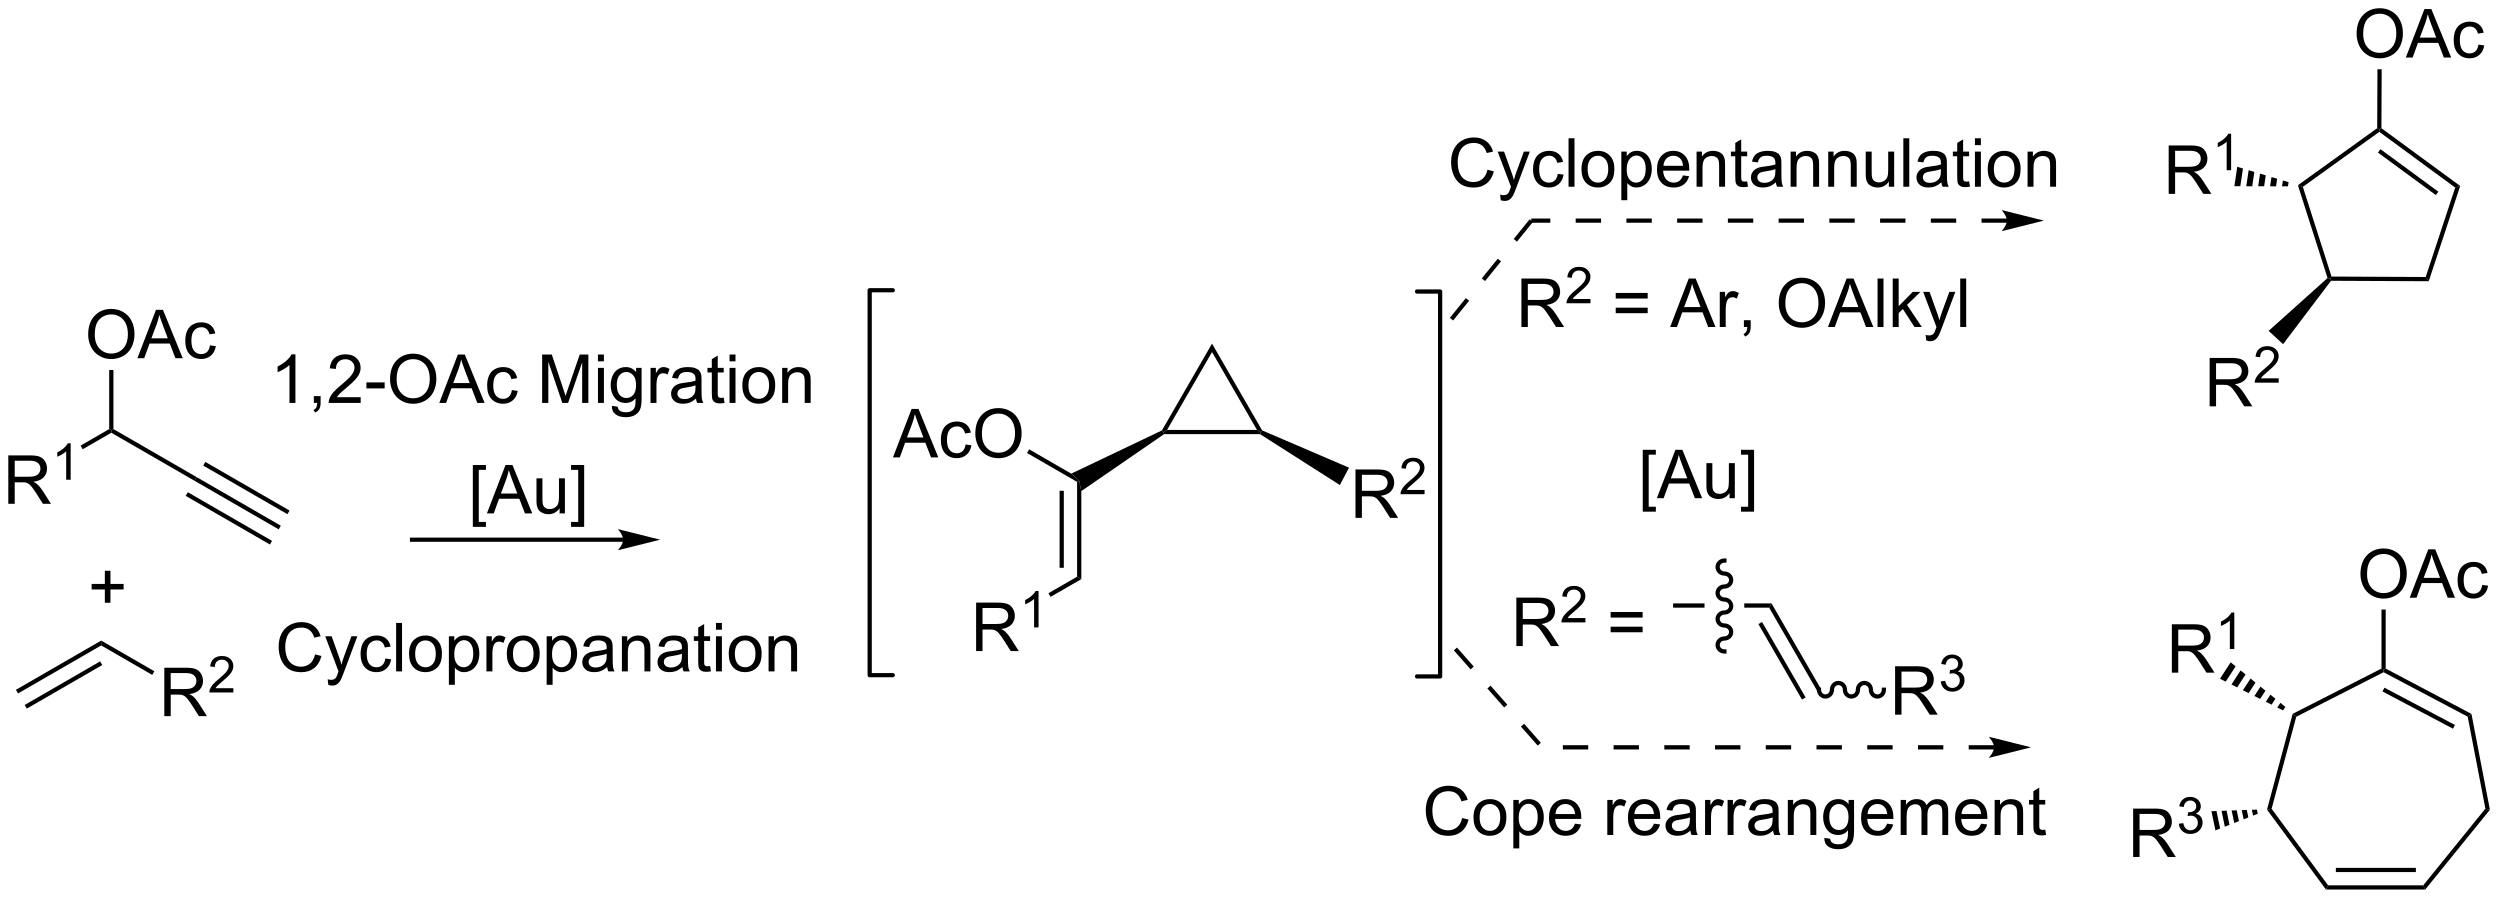 <?xml version="1.0" encoding="UTF-8"?>
<!DOCTYPE svg PUBLIC '-//W3C//DTD SVG 1.0//EN'
          'http://www.w3.org/TR/2001/REC-SVG-20010904/DTD/svg10.dtd'>
<svg stroke-dasharray="none" shape-rendering="auto" xmlns="http://www.w3.org/2000/svg" font-family="'Dialog'" text-rendering="auto" width="811" fill-opacity="1" color-interpolation="auto" color-rendering="auto" preserveAspectRatio="xMidYMid meet" font-size="12px" viewBox="0 0 811 292" fill="black" xmlns:xlink="http://www.w3.org/1999/xlink" stroke="black" image-rendering="auto" stroke-miterlimit="10" stroke-linecap="square" stroke-linejoin="miter" font-style="normal" stroke-width="1" height="292" stroke-dashoffset="0" font-weight="normal" stroke-opacity="1"
><!--Generated by the Batik Graphics2D SVG Generator--><defs id="genericDefs"
  /><g
  ><defs id="defs1"
    ><clipPath clipPathUnits="userSpaceOnUse" id="clipPath1"
      ><path d="M3.005 1.611 L306.894 1.611 L306.894 110.823 L3.005 110.823 L3.005 1.611 Z"
      /></clipPath
      ><clipPath clipPathUnits="userSpaceOnUse" id="clipPath2"
      ><path d="M21.976 46.347 L21.976 152.522 L317.415 152.522 L317.415 46.347 Z"
      /></clipPath
    ></defs
    ><g transform="scale(2.667,2.667) translate(-3.005,-1.611) matrix(1.029,0,0,1.029,-19.599,-46.061)"
    ><path d="M22.948 105.884 L22.948 100.158 L25.487 100.158 Q26.253 100.158 26.651 100.311 Q27.049 100.465 27.286 100.856 Q27.526 101.246 27.526 101.72 Q27.526 102.329 27.13 102.749 Q26.737 103.165 25.911 103.277 Q26.213 103.423 26.37 103.564 Q26.7 103.869 26.997 104.324 L27.995 105.884 L27.042 105.884 L26.284 104.692 Q25.95 104.176 25.734 103.902 Q25.521 103.629 25.352 103.52 Q25.182 103.41 25.005 103.369 Q24.878 103.34 24.583 103.34 L23.706 103.34 L23.706 105.884 L22.948 105.884 ZM23.706 102.684 L25.333 102.684 Q25.854 102.684 26.146 102.577 Q26.44 102.47 26.591 102.233 Q26.745 101.996 26.745 101.72 Q26.745 101.314 26.448 101.053 Q26.154 100.79 25.518 100.79 L23.706 100.79 L23.706 102.684 Z" stroke="none" clip-path="url(#clipPath2)"
    /></g
    ><g transform="matrix(2.743,0,0,2.743,-60.278,-127.127)"
    ><path d="M30.331 103.084 L29.804 103.084 L29.804 99.723 Q29.613 99.904 29.304 100.086 Q28.995 100.268 28.749 100.36 L28.749 99.85 Q29.191 99.641 29.521 99.346 Q29.853 99.049 29.991 98.772 L30.331 98.772 L30.331 103.084 Z" stroke="none" clip-path="url(#clipPath2)"
    /></g
    ><g transform="matrix(2.743,0,0,2.743,-60.278,-127.127)"
    ><path d="M31.754 99.478 L31.504 99.045 L34.89 97.09 L35.14 97.234 L35.14 97.523 Z" stroke="none" clip-path="url(#clipPath2)"
    /></g
    ><g transform="matrix(2.743,0,0,2.743,-60.278,-127.127)"
    ><path d="M32.403 85.92 Q32.403 84.493 33.169 83.688 Q33.934 82.881 35.145 82.881 Q35.937 82.881 36.572 83.261 Q37.211 83.639 37.544 84.316 Q37.88 84.993 37.88 85.852 Q37.88 86.725 37.528 87.412 Q37.177 88.1 36.531 88.454 Q35.888 88.808 35.14 88.808 Q34.333 88.808 33.695 88.417 Q33.059 88.024 32.731 87.35 Q32.403 86.673 32.403 85.92 ZM33.184 85.93 Q33.184 86.967 33.739 87.563 Q34.297 88.157 35.138 88.157 Q35.992 88.157 36.544 87.555 Q37.099 86.954 37.099 85.85 Q37.099 85.149 36.862 84.628 Q36.625 84.108 36.169 83.821 Q35.716 83.532 35.148 83.532 Q34.343 83.532 33.763 84.087 Q33.184 84.639 33.184 85.93 ZM38.225 88.709 L40.425 82.983 L41.243 82.983 L43.587 88.709 L42.722 88.709 L42.056 86.975 L39.66 86.975 L39.032 88.709 L38.225 88.709 ZM39.879 86.358 L41.821 86.358 L41.222 84.772 Q40.949 84.048 40.816 83.584 Q40.707 84.134 40.509 84.678 L39.879 86.358 ZM46.808 87.188 L47.501 87.279 Q47.386 87.993 46.92 88.399 Q46.454 88.803 45.774 88.803 Q44.923 88.803 44.404 88.246 Q43.886 87.688 43.886 86.649 Q43.886 85.977 44.108 85.475 Q44.332 84.969 44.787 84.719 Q45.243 84.467 45.777 84.467 Q46.454 84.467 46.884 84.808 Q47.313 85.149 47.433 85.779 L46.751 85.884 Q46.652 85.467 46.404 85.256 Q46.157 85.045 45.806 85.045 Q45.274 85.045 44.941 85.425 Q44.61 85.805 44.61 86.631 Q44.61 87.467 44.931 87.847 Q45.251 88.225 45.767 88.225 Q46.181 88.225 46.457 87.972 Q46.735 87.717 46.808 87.188 Z" stroke="none" clip-path="url(#clipPath2)"
    /></g
    ><g transform="matrix(2.743,0,0,2.743,-60.278,-127.127)"
    ><path d="M35.39 97.09 L35.14 97.234 L34.89 97.09 L34.89 90.103 L35.39 90.103 Z" stroke="none" clip-path="url(#clipPath2)"
    /></g
    ><g transform="matrix(2.743,0,0,2.743,-60.278,-127.127)"
    ><path d="M35.14 97.523 L35.14 97.234 L35.39 97.09 L45.224 102.768 L44.974 103.201 Z" stroke="none" clip-path="url(#clipPath2)"
    /></g
    ><g transform="matrix(2.743,0,0,2.743,-60.278,-127.127)"
    ><path d="M44.974 103.201 L45.224 102.768 L55.184 108.518 L54.934 108.951 ZM46.01 101.408 L55.969 107.158 L56.219 106.725 L46.26 100.975 ZM43.94 104.993 L53.899 110.743 L54.149 110.31 L44.19 104.56 Z" stroke="none" clip-path="url(#clipPath2)"
    /></g
    ><g transform="matrix(2.743,0,0,2.743,-60.278,-127.127)"
    ><path d="M34.374 117.63 L34.374 116.06 L32.814 116.06 L32.814 115.403 L34.374 115.403 L34.374 113.846 L35.038 113.846 L35.038 115.403 L36.595 115.403 L36.595 116.06 L35.038 116.06 L35.038 117.63 L34.374 117.63 Z" stroke="none" clip-path="url(#clipPath2)"
    /></g
    ><g transform="matrix(2.743,0,0,2.743,-60.278,-127.127)"
    ><path d="M24.108 128.357 L23.858 127.924 L33.942 122.102 L33.942 122.679 ZM25.143 130.15 L34.067 124.997 L33.817 124.564 L24.893 129.717 Z" stroke="none" clip-path="url(#clipPath2)"
    /></g
    ><g transform="matrix(2.743,0,0,2.743,-60.278,-127.127)"
    ><path d="M41.407 131.04 L41.407 125.314 L43.946 125.314 Q44.712 125.314 45.11 125.468 Q45.508 125.621 45.745 126.012 Q45.985 126.402 45.985 126.876 Q45.985 127.486 45.589 127.905 Q45.196 128.322 44.37 128.434 Q44.672 128.579 44.829 128.72 Q45.159 129.025 45.456 129.481 L46.454 131.04 L45.501 131.04 L44.743 129.848 Q44.409 129.332 44.193 129.059 Q43.98 128.785 43.81 128.676 Q43.641 128.566 43.464 128.525 Q43.337 128.496 43.042 128.496 L42.165 128.496 L42.165 131.04 L41.407 131.04 ZM42.165 127.84 L43.792 127.84 Q44.313 127.84 44.605 127.733 Q44.899 127.626 45.05 127.389 Q45.204 127.152 45.204 126.876 Q45.204 126.47 44.907 126.21 Q44.612 125.947 43.977 125.947 L42.165 125.947 L42.165 127.84 Z" stroke="none" clip-path="url(#clipPath2)"
    /></g
    ><g transform="matrix(2.743,0,0,2.743,-60.278,-127.127)"
    ><path d="M49.575 127.733 L49.575 128.24 L46.736 128.24 Q46.73 128.049 46.798 127.873 Q46.906 127.584 47.144 127.303 Q47.384 127.022 47.835 126.653 Q48.534 126.078 48.781 125.742 Q49.027 125.406 49.027 125.108 Q49.027 124.795 48.802 124.58 Q48.579 124.363 48.218 124.363 Q47.837 124.363 47.609 124.592 Q47.38 124.82 47.378 125.225 L46.835 125.17 Q46.892 124.563 47.255 124.246 Q47.618 123.928 48.23 123.928 Q48.849 123.928 49.208 124.272 Q49.569 124.613 49.569 125.119 Q49.569 125.377 49.464 125.627 Q49.359 125.875 49.112 126.151 Q48.868 126.426 48.3 126.906 Q47.825 127.305 47.691 127.447 Q47.556 127.59 47.468 127.733 L49.575 127.733 Z" stroke="none" clip-path="url(#clipPath2)"
    /></g
    ><g transform="matrix(2.743,0,0,2.743,-60.278,-127.127)"
    ><path d="M33.942 122.679 L33.942 122.102 L40.227 125.73 L39.977 126.163 Z" stroke="none" clip-path="url(#clipPath2)"
    /></g
    ><g transform="matrix(2.743,0,0,2.743,-60.278,-127.127)"
    ><path d="M95.676 109.922 L70.702 109.922 L70.452 109.922 L70.452 110.422 L70.702 110.422 L95.676 110.422 L95.926 110.422 L95.926 109.922 L95.676 109.922 ZM100.051 110.172 L95.051 108.922 C95.051 108.922 95.676 109.625 95.676 110.172 C95.676 110.719 95.051 111.422 95.051 111.422 Z" stroke="none" clip-path="url(#clipPath2)"
    /></g
    ><g transform="matrix(2.743,0,0,2.743,-60.278,-127.127)"
    ><path d="M159.643 97.692 L159.566 97.442 L159.999 97.192 L170.633 97.192 L171.066 97.442 L170.995 97.692 Z" stroke="none" clip-path="url(#clipPath2)"
    /></g
    ><g transform="matrix(2.743,0,0,2.743,-60.278,-127.127)"
    ><path d="M171.242 97.247 L171.066 97.442 L170.633 97.192 L165.316 87.983 L165.316 86.983 Z" stroke="none" clip-path="url(#clipPath2)"
    /></g
    ><g transform="matrix(2.743,0,0,2.743,-60.278,-127.127)"
    ><path d="M165.316 86.983 L165.316 87.983 L159.999 97.192 L159.566 97.442 L159.388 97.251 Z" stroke="none" clip-path="url(#clipPath2)"
    /></g
    ><g transform="matrix(2.743,0,0,2.743,-60.278,-127.127)"
    ><path d="M159.388 97.251 L159.566 97.442 L159.643 97.692 L149.857 104.424 L149.607 103.192 L148.666 102.36 Z" stroke="none" clip-path="url(#clipPath2)"
    /></g
    ><g transform="matrix(2.743,0,0,2.743,-60.278,-127.127)"
    ><path d="M182.281 107.593 L182.281 101.866 L184.82 101.866 Q185.586 101.866 185.984 102.02 Q186.382 102.173 186.619 102.564 Q186.859 102.954 186.859 103.428 Q186.859 104.038 186.463 104.457 Q186.07 104.874 185.244 104.986 Q185.547 105.132 185.703 105.272 Q186.034 105.577 186.33 106.033 L187.328 107.593 L186.375 107.593 L185.617 106.4 Q185.284 105.884 185.067 105.611 Q184.854 105.337 184.685 105.228 Q184.515 105.118 184.338 105.077 Q184.211 105.048 183.916 105.048 L183.039 105.048 L183.039 107.593 L182.281 107.593 ZM183.039 104.392 L184.666 104.392 Q185.187 104.392 185.479 104.285 Q185.773 104.178 185.924 103.942 Q186.078 103.704 186.078 103.428 Q186.078 103.022 185.781 102.762 Q185.487 102.499 184.851 102.499 L183.039 102.499 L183.039 104.392 Z" stroke="none" clip-path="url(#clipPath2)"
    /></g
    ><g transform="matrix(2.743,0,0,2.743,-60.278,-127.127)"
    ><path d="M190.45 104.285 L190.45 104.793 L187.61 104.793 Q187.604 104.601 187.672 104.425 Q187.78 104.136 188.018 103.855 Q188.258 103.574 188.709 103.205 Q189.409 102.63 189.655 102.294 Q189.901 101.959 189.901 101.66 Q189.901 101.347 189.676 101.132 Q189.453 100.916 189.092 100.916 Q188.711 100.916 188.483 101.144 Q188.254 101.373 188.252 101.777 L187.709 101.722 Q187.766 101.115 188.129 100.798 Q188.492 100.48 189.104 100.48 Q189.723 100.48 190.082 100.824 Q190.444 101.166 190.444 101.671 Q190.444 101.929 190.338 102.179 Q190.233 102.427 189.987 102.703 Q189.742 102.978 189.174 103.459 Q188.7 103.857 188.565 103.999 Q188.43 104.142 188.342 104.285 L190.45 104.285 Z" stroke="none" clip-path="url(#clipPath2)"
    /></g
    ><g transform="matrix(2.743,0,0,2.743,-60.278,-127.127)"
    ><path d="M170.995 97.692 L171.066 97.442 L171.242 97.247 L181.518 101.657 L180.433 103.708 Z" stroke="none" clip-path="url(#clipPath2)"
    /></g
    ><g transform="matrix(2.743,0,0,2.743,-60.278,-127.127)"
    ><path d="M149.357 103.337 L149.607 103.192 L149.857 104.424 L149.857 114.837 L149.357 114.548 ZM147.287 104.388 L147.287 113.497 L147.787 113.497 L147.787 104.388 Z" stroke="none" clip-path="url(#clipPath2)"
    /></g
    ><g transform="matrix(2.743,0,0,2.743,-60.278,-127.127)"
    ><path d="M137.415 123.343 L137.415 117.616 L139.954 117.616 Q140.719 117.616 141.118 117.77 Q141.516 117.923 141.753 118.314 Q141.993 118.704 141.993 119.178 Q141.993 119.788 141.597 120.207 Q141.204 120.624 140.378 120.736 Q140.68 120.882 140.837 121.022 Q141.167 121.327 141.464 121.783 L142.462 123.343 L141.508 123.343 L140.751 122.15 Q140.417 121.634 140.201 121.361 Q139.988 121.087 139.818 120.978 Q139.649 120.868 139.472 120.827 Q139.344 120.798 139.05 120.798 L138.173 120.798 L138.173 123.343 L137.415 123.343 ZM138.173 120.142 L139.8 120.142 Q140.321 120.142 140.613 120.035 Q140.907 119.928 141.058 119.692 Q141.212 119.454 141.212 119.178 Q141.212 118.772 140.915 118.512 Q140.62 118.249 139.985 118.249 L138.173 118.249 L138.173 120.142 Z" stroke="none" clip-path="url(#clipPath2)"
    /></g
    ><g transform="matrix(2.743,0,0,2.743,-60.278,-127.127)"
    ><path d="M144.798 120.543 L144.271 120.543 L144.271 117.181 Q144.079 117.363 143.771 117.544 Q143.462 117.726 143.216 117.818 L143.216 117.308 Q143.658 117.099 143.988 116.804 Q144.32 116.507 144.458 116.23 L144.798 116.23 L144.798 120.543 Z" stroke="none" clip-path="url(#clipPath2)"
    /></g
    ><g transform="matrix(2.743,0,0,2.743,-60.278,-127.127)"
    ><path d="M149.357 114.548 L149.857 114.837 L146.221 116.936 L145.971 116.503 Z" stroke="none" clip-path="url(#clipPath2)"
    /></g
    ><g transform="matrix(2.743,0,0,2.743,-60.278,-127.127)"
    ><path d="M127.583 100.437 L129.784 94.711 L130.602 94.711 L132.945 100.437 L132.081 100.437 L131.414 98.703 L129.018 98.703 L128.391 100.437 L127.583 100.437 ZM129.237 98.086 L131.18 98.086 L130.581 96.5 Q130.307 95.776 130.174 95.312 Q130.065 95.862 129.867 96.406 L129.237 98.086 ZM136.167 98.917 L136.859 99.008 Q136.745 99.721 136.279 100.127 Q135.812 100.531 135.133 100.531 Q134.281 100.531 133.763 99.974 Q133.245 99.417 133.245 98.377 Q133.245 97.706 133.466 97.203 Q133.69 96.698 134.146 96.448 Q134.602 96.195 135.136 96.195 Q135.812 96.195 136.242 96.536 Q136.672 96.877 136.792 97.508 L136.109 97.612 Q136.011 97.195 135.763 96.984 Q135.516 96.773 135.164 96.773 Q134.633 96.773 134.299 97.153 Q133.969 97.534 133.969 98.359 Q133.969 99.195 134.289 99.575 Q134.609 99.953 135.125 99.953 Q135.539 99.953 135.815 99.7 Q136.094 99.445 136.167 98.917 ZM137.32 97.648 Q137.32 96.221 138.086 95.417 Q138.852 94.609 140.062 94.609 Q140.854 94.609 141.49 94.99 Q142.128 95.367 142.461 96.044 Q142.797 96.721 142.797 97.581 Q142.797 98.453 142.445 99.141 Q142.094 99.828 141.448 100.182 Q140.805 100.536 140.057 100.536 Q139.25 100.536 138.612 100.146 Q137.977 99.752 137.649 99.078 Q137.32 98.401 137.32 97.648 ZM138.102 97.659 Q138.102 98.695 138.656 99.292 Q139.214 99.885 140.055 99.885 Q140.909 99.885 141.461 99.284 Q142.016 98.682 142.016 97.578 Q142.016 96.877 141.779 96.357 Q141.542 95.836 141.086 95.549 Q140.633 95.26 140.065 95.26 Q139.261 95.26 138.68 95.815 Q138.102 96.367 138.102 97.659 Z" stroke="none" clip-path="url(#clipPath2)"
    /></g
    ><g transform="matrix(2.743,0,0,2.743,-60.278,-127.127)"
    ><path d="M148.666 102.36 L149.607 103.192 L149.357 103.337 L143.436 99.918 L143.686 99.485 Z" stroke="none" clip-path="url(#clipPath2)"
    /></g
    ><g transform="matrix(2.743,0,0,2.743,-60.278,-127.127)"
    ><path d="M77.895 108.654 L77.895 101.337 L79.444 101.337 L79.444 101.918 L78.598 101.918 L78.598 108.071 L79.444 108.071 L79.444 108.654 L77.895 108.654 ZM79.56 107.063 L81.761 101.337 L82.578 101.337 L84.922 107.063 L84.058 107.063 L83.391 105.329 L80.995 105.329 L80.367 107.063 L79.56 107.063 ZM81.214 104.712 L83.156 104.712 L82.558 103.126 Q82.284 102.402 82.151 101.938 Q82.042 102.488 81.844 103.032 L81.214 104.712 ZM88.156 107.063 L88.156 106.454 Q87.672 107.157 86.839 107.157 Q86.472 107.157 86.154 107.016 Q85.836 106.876 85.68 106.662 Q85.526 106.449 85.464 106.141 Q85.422 105.933 85.422 105.485 L85.422 102.915 L86.125 102.915 L86.125 105.214 Q86.125 105.766 86.167 105.957 Q86.235 106.235 86.448 106.394 Q86.664 106.55 86.979 106.55 Q87.297 106.55 87.573 106.389 Q87.852 106.227 87.966 105.949 Q88.081 105.668 88.081 105.136 L88.081 102.915 L88.784 102.915 L88.784 107.063 L88.156 107.063 ZM91.061 108.654 L89.512 108.654 L89.512 108.071 L90.358 108.071 L90.358 101.918 L89.512 101.918 L89.512 101.337 L91.061 101.337 L91.061 108.654 Z" stroke="none" clip-path="url(#clipPath2)"
    /></g
    ><g transform="matrix(2.743,0,0,2.743,-60.278,-127.127)"
    ><path d="M199.104 76.941 L197.217 79.272 L197.605 79.587 L199.492 77.256 L199.104 76.941 ZM195.33 81.603 L193.443 83.933 L193.832 84.248 L195.719 81.917 L195.33 81.603 ZM202.877 72.28 L200.991 74.611 L201.379 74.925 L203.266 72.595 L202.877 72.28 Z" stroke="none" clip-path="url(#clipPath2)"
    /></g
    ><g transform="matrix(2.743,0,0,2.743,-60.278,-127.127)"
    ><path d="M200.239 129.688 L198.255 127.434 L197.879 127.764 L199.863 130.018 L200.239 129.688 ZM196.271 125.181 L194.287 122.927 L193.911 123.257 L195.895 125.511 L196.271 125.181 ZM204.207 134.195 L202.223 131.941 L201.847 132.271 L203.831 134.525 L204.207 134.195 Z" stroke="none" clip-path="url(#clipPath2)"
    /></g
    ><g transform="matrix(2.743,0,0,2.743,-60.278,-127.127)"
    ><path d="M253.323 72.187 L250.323 72.187 L250.323 72.687 L253.323 72.687 L253.323 72.187 ZM247.323 72.187 L244.323 72.187 L244.323 72.687 L247.323 72.687 L247.323 72.187 ZM241.323 72.187 L238.323 72.187 L238.323 72.687 L241.323 72.687 L241.323 72.187 ZM235.323 72.187 L232.323 72.187 L232.323 72.687 L235.323 72.687 L235.323 72.187 ZM229.323 72.187 L226.323 72.187 L226.323 72.687 L229.323 72.687 L229.323 72.187 ZM223.323 72.187 L220.323 72.187 L220.323 72.687 L223.323 72.687 L223.323 72.187 ZM217.323 72.187 L214.323 72.187 L214.323 72.687 L217.323 72.687 L217.323 72.187 ZM211.323 72.187 L208.323 72.187 L208.323 72.687 L211.323 72.687 L211.323 72.187 ZM205.323 72.187 L203.072 72.187 L203.072 72.687 L205.323 72.687 L205.323 72.187 ZM259.323 72.187 L256.323 72.187 L256.323 72.687 L259.323 72.687 L259.323 72.187 ZM263.698 72.437 L258.698 71.187 C258.698 71.187 259.323 71.89 259.323 72.437 C259.323 72.984 258.698 73.687 258.698 73.687 Z" stroke="none" clip-path="url(#clipPath2)"
    /></g
    ><g transform="matrix(2.743,0,0,2.743,-60.278,-127.127)"
    ><path d="M251.804 134.479 L248.804 134.479 L248.804 134.979 L251.804 134.979 L251.804 134.479 ZM245.804 134.479 L242.804 134.479 L242.804 134.979 L245.804 134.979 L245.804 134.479 ZM239.804 134.479 L236.804 134.479 L236.804 134.979 L239.804 134.979 L239.804 134.479 ZM233.804 134.479 L230.804 134.479 L230.804 134.979 L233.804 134.979 L233.804 134.479 ZM227.804 134.479 L224.804 134.479 L224.804 134.979 L227.804 134.979 L227.804 134.479 ZM221.804 134.479 L218.804 134.479 L218.804 134.979 L221.804 134.979 L221.804 134.479 ZM215.804 134.479 L212.804 134.479 L212.804 134.979 L215.804 134.979 L215.804 134.479 ZM209.804 134.479 L206.804 134.479 L206.804 134.979 L209.804 134.979 L209.804 134.479 ZM257.804 134.479 L254.804 134.479 L254.804 134.979 L257.804 134.979 L257.804 134.479 ZM262.179 134.729 L257.179 133.479 C257.179 133.479 257.804 134.182 257.804 134.729 C257.804 135.276 257.179 135.979 257.179 135.979 Z" stroke="none" clip-path="url(#clipPath2)"
    /></g
    ><g transform="matrix(2.743,0,0,2.743,-60.278,-127.127)"
    ><path d="M201.905 85.015 L201.905 79.289 L204.444 79.289 Q205.21 79.289 205.608 79.442 Q206.006 79.596 206.244 79.987 Q206.483 80.377 206.483 80.851 Q206.483 81.461 206.087 81.88 Q205.694 82.297 204.869 82.409 Q205.171 82.555 205.327 82.695 Q205.657 83 205.954 83.456 L206.952 85.015 L205.999 85.015 L205.241 83.823 Q204.907 83.307 204.691 83.034 Q204.478 82.76 204.309 82.651 Q204.139 82.541 203.962 82.5 Q203.835 82.471 203.54 82.471 L202.663 82.471 L202.663 85.015 L201.905 85.015 ZM202.663 81.815 L204.29 81.815 Q204.811 81.815 205.103 81.708 Q205.397 81.601 205.548 81.364 Q205.702 81.127 205.702 80.851 Q205.702 80.445 205.405 80.185 Q205.111 79.922 204.475 79.922 L202.663 79.922 L202.663 81.815 Z" stroke="none" clip-path="url(#clipPath2)"
    /></g
    ><g transform="matrix(2.743,0,0,2.743,-60.278,-127.127)"
    ><path d="M210.074 81.708 L210.074 82.215 L207.234 82.215 Q207.228 82.024 207.296 81.848 Q207.404 81.559 207.642 81.278 Q207.882 80.997 208.333 80.627 Q209.033 80.053 209.279 79.717 Q209.525 79.381 209.525 79.083 Q209.525 78.77 209.3 78.555 Q209.077 78.338 208.716 78.338 Q208.335 78.338 208.107 78.567 Q207.878 78.796 207.876 79.2 L207.333 79.145 Q207.39 78.538 207.753 78.221 Q208.117 77.903 208.728 77.903 Q209.347 77.903 209.706 78.247 Q210.068 78.588 210.068 79.094 Q210.068 79.352 209.962 79.602 Q209.857 79.85 209.611 80.126 Q209.367 80.401 208.798 80.881 Q208.324 81.28 208.189 81.422 Q208.054 81.565 207.966 81.708 L210.074 81.708 Z" stroke="none" clip-path="url(#clipPath2)"
    /></g
    ><g transform="matrix(2.743,0,0,2.743,-60.278,-127.127)"
    ><path d="M216.838 81.648 L213.057 81.648 L213.057 80.992 L216.838 80.992 L216.838 81.648 ZM216.838 83.385 L213.057 83.385 L213.057 82.729 L216.838 82.729 L216.838 83.385 ZM219.493 85.015 L221.694 79.289 L222.511 79.289 L224.855 85.015 L223.991 85.015 L223.324 83.281 L220.928 83.281 L220.3 85.015 L219.493 85.015 ZM221.147 82.664 L223.089 82.664 L222.491 81.078 Q222.217 80.354 222.084 79.89 Q221.975 80.44 221.777 80.984 L221.147 82.664 ZM225.363 85.015 L225.363 80.867 L225.996 80.867 L225.996 81.495 Q226.238 81.055 226.441 80.914 Q226.647 80.773 226.894 80.773 Q227.248 80.773 227.616 81 L227.373 81.651 Q227.116 81.5 226.858 81.5 Q226.629 81.5 226.444 81.638 Q226.261 81.776 226.183 82.023 Q226.066 82.398 226.066 82.844 L226.066 85.015 L225.363 85.015 ZM228.217 85.015 L228.217 84.213 L229.019 84.213 L229.019 85.015 Q229.019 85.458 228.863 85.729 Q228.707 86 228.366 86.148 L228.17 85.849 Q228.394 85.75 228.498 85.56 Q228.605 85.372 228.616 85.015 L228.217 85.015 ZM232.339 82.226 Q232.339 80.799 233.105 79.995 Q233.871 79.187 235.082 79.187 Q235.873 79.187 236.509 79.567 Q237.147 79.945 237.48 80.622 Q237.816 81.299 237.816 82.159 Q237.816 83.031 237.464 83.719 Q237.113 84.406 236.467 84.76 Q235.824 85.114 235.077 85.114 Q234.269 85.114 233.631 84.724 Q232.996 84.331 232.668 83.656 Q232.339 82.979 232.339 82.226 ZM233.121 82.237 Q233.121 83.273 233.675 83.87 Q234.233 84.463 235.074 84.463 Q235.928 84.463 236.48 83.862 Q237.035 83.26 237.035 82.156 Q237.035 81.456 236.798 80.935 Q236.561 80.414 236.105 80.127 Q235.652 79.838 235.084 79.838 Q234.28 79.838 233.699 80.393 Q233.121 80.945 233.121 82.237 ZM238.161 85.015 L240.362 79.289 L241.179 79.289 L243.523 85.015 L242.659 85.015 L241.992 83.281 L239.596 83.281 L238.968 85.015 L238.161 85.015 ZM239.815 82.664 L241.757 82.664 L241.159 81.078 Q240.885 80.354 240.752 79.89 Q240.643 80.44 240.445 80.984 L239.815 82.664 ZM244.023 85.015 L244.023 79.289 L244.726 79.289 L244.726 85.015 L244.023 85.015 ZM245.819 85.015 L245.819 79.289 L246.522 79.289 L246.522 82.555 L248.186 80.867 L249.097 80.867 L247.511 82.406 L249.256 85.015 L248.389 85.015 L247.019 82.893 L246.522 83.37 L246.522 85.015 L245.819 85.015 ZM249.785 86.614 L249.707 85.953 Q249.936 86.015 250.108 86.015 Q250.342 86.015 250.483 85.937 Q250.623 85.859 250.714 85.719 Q250.78 85.614 250.928 85.195 Q250.949 85.138 250.991 85.023 L249.418 80.867 L250.175 80.867 L251.037 83.268 Q251.207 83.726 251.339 84.229 Q251.459 83.745 251.629 83.284 L252.514 80.867 L253.217 80.867 L251.639 85.086 Q251.386 85.771 251.246 86.028 Q251.058 86.375 250.816 86.536 Q250.574 86.7 250.238 86.7 Q250.035 86.7 249.785 86.614 ZM253.8 85.015 L253.8 79.289 L254.504 79.289 L254.504 85.015 L253.8 85.015 Z" stroke="none" clip-path="url(#clipPath2)"
    /></g
    ><g transform="matrix(2.743,0,0,2.743,-60.278,-127.127)"
    ><path d="M201.306 122.75 L201.306 117.023 L203.845 117.023 Q204.611 117.023 205.009 117.177 Q205.408 117.331 205.644 117.721 Q205.884 118.112 205.884 118.586 Q205.884 119.195 205.488 119.614 Q205.095 120.031 204.269 120.143 Q204.572 120.289 204.728 120.43 Q205.059 120.734 205.356 121.19 L206.353 122.75 L205.4 122.75 L204.642 121.557 Q204.309 121.041 204.093 120.768 Q203.879 120.495 203.71 120.385 Q203.54 120.276 203.363 120.234 Q203.236 120.206 202.941 120.206 L202.064 120.206 L202.064 122.75 L201.306 122.75 ZM202.064 119.549 L203.691 119.549 Q204.212 119.549 204.504 119.442 Q204.798 119.336 204.949 119.099 Q205.103 118.862 205.103 118.586 Q205.103 118.18 204.806 117.919 Q204.512 117.656 203.876 117.656 L202.064 117.656 L202.064 119.549 Z" stroke="none" clip-path="url(#clipPath2)"
    /></g
    ><g transform="matrix(2.743,0,0,2.743,-60.278,-127.127)"
    ><path d="M209.475 119.442 L209.475 119.95 L206.635 119.95 Q206.629 119.758 206.697 119.583 Q206.805 119.293 207.043 119.012 Q207.283 118.731 207.734 118.362 Q208.434 117.788 208.68 117.452 Q208.926 117.116 208.926 116.817 Q208.926 116.504 208.701 116.29 Q208.478 116.073 208.117 116.073 Q207.736 116.073 207.508 116.301 Q207.279 116.53 207.277 116.934 L206.734 116.879 Q206.791 116.272 207.154 115.956 Q207.518 115.637 208.129 115.637 Q208.748 115.637 209.107 115.981 Q209.469 116.323 209.469 116.829 Q209.469 117.087 209.363 117.337 Q209.258 117.585 209.012 117.86 Q208.768 118.135 208.199 118.616 Q207.725 119.014 207.59 119.157 Q207.455 119.299 207.367 119.442 L209.475 119.442 Z" stroke="none" clip-path="url(#clipPath2)"
    /></g
    ><g transform="matrix(2.743,0,0,2.743,-60.278,-127.127)"
    ><path d="M216.239 119.383 L212.458 119.383 L212.458 118.726 L216.239 118.726 L216.239 119.383 ZM216.239 121.12 L212.458 121.12 L212.458 120.463 L216.239 120.463 L216.239 121.12 Z" stroke="none" clip-path="url(#clipPath2)"
    /></g
    ><g transform="matrix(2.743,0,0,2.743,-60.278,-127.127)"
    ><path d="M219.843 117.708 L219.843 118.208 L223.56 118.208 L223.56 117.708 ZM228.26 117.708 L228.26 118.208 L231.198 118.208 L231.487 117.708 Z" stroke="none" clip-path="url(#clipPath2)"
    /></g
    ><g transform="matrix(2.743,0,0,2.743,-60.278,-127.127)"
    ><path d="M231.198 118.208 L231.487 117.708 L237.309 127.792 L236.876 128.042 ZM229.931 120.153 L235.083 129.077 L235.516 128.827 L230.364 119.903 Z" stroke="none" clip-path="url(#clipPath2)"
    /></g
    ><g transform="matrix(2.743,0,0,2.743,-60.278,-127.127)"
    ><path d="M225.91 112.39 C225.33 112.39 224.86 112.846 224.86 113.408 C224.86 113.971 225.33 114.426 225.91 114.426 C226.214 114.426 226.46 114.658 226.46 114.944 C226.46 115.23 226.214 115.462 225.91 115.462 C225.33 115.462 224.86 115.918 224.86 116.48 C224.86 117.043 225.33 117.498 225.91 117.498 C226.214 117.498 226.46 117.73 226.46 118.016 C226.46 118.302 226.214 118.534 225.91 118.534 C225.33 118.534 224.86 118.99 224.86 119.552 C224.86 120.115 225.33 120.57 225.91 120.57 C226.214 120.57 226.46 120.802 226.46 121.088 C226.46 121.374 226.214 121.606 225.91 121.606 C225.33 121.606 224.86 122.062 224.86 122.624 C224.86 123.187 225.33 123.642 225.91 123.642 L226.16 123.642 L226.16 123.142 L225.91 123.142 C225.607 123.142 225.36 122.91 225.36 122.624 C225.36 122.338 225.607 122.106 225.91 122.106 C226.49 122.106 226.96 121.651 226.96 121.088 C226.96 120.526 226.49 120.07 225.91 120.07 C225.607 120.07 225.36 119.838 225.36 119.552 C225.36 119.266 225.607 119.034 225.91 119.034 C226.49 119.034 226.96 118.579 226.96 118.016 C226.96 117.454 226.49 116.998 225.91 116.998 C225.607 116.998 225.36 116.766 225.36 116.48 C225.36 116.194 225.607 115.962 225.91 115.962 C226.49 115.962 226.96 115.507 226.96 114.944 C226.96 114.382 226.49 113.926 225.91 113.926 C225.607 113.926 225.36 113.695 225.36 113.408 C225.36 113.122 225.607 112.89 225.91 112.89 L226.16 112.89 L226.16 112.39 L225.91 112.39 Z" stroke="none" clip-path="url(#clipPath2)"
    /></g
    ><g transform="matrix(2.743,0,0,2.743,-60.278,-127.127)"
    ><path d="M59.233 123.737 L59.991 123.927 Q59.754 124.862 59.134 125.354 Q58.514 125.844 57.621 125.844 Q56.694 125.844 56.113 125.466 Q55.535 125.088 55.23 124.375 Q54.928 123.659 54.928 122.838 Q54.928 121.942 55.27 121.278 Q55.613 120.612 56.243 120.265 Q56.874 119.919 57.632 119.919 Q58.491 119.919 59.077 120.357 Q59.663 120.794 59.895 121.588 L59.147 121.763 Q58.949 121.138 58.569 120.854 Q58.191 120.567 57.616 120.567 Q56.957 120.567 56.512 120.885 Q56.069 121.2 55.889 121.734 Q55.71 122.268 55.71 122.833 Q55.71 123.565 55.923 124.109 Q56.137 124.653 56.585 124.924 Q57.035 125.192 57.559 125.192 Q58.194 125.192 58.634 124.825 Q59.077 124.458 59.233 123.737 ZM60.805 127.344 L60.727 126.682 Q60.956 126.745 61.128 126.745 Q61.362 126.745 61.503 126.666 Q61.643 126.588 61.734 126.448 Q61.799 126.344 61.948 125.924 Q61.969 125.867 62.01 125.752 L60.438 121.596 L61.195 121.596 L62.057 123.997 Q62.227 124.456 62.359 124.958 Q62.479 124.474 62.648 124.013 L63.534 121.596 L64.237 121.596 L62.659 125.815 Q62.406 126.5 62.266 126.758 Q62.078 127.104 61.836 127.265 Q61.594 127.43 61.258 127.43 Q61.055 127.43 60.805 127.344 ZM67.542 124.224 L68.234 124.315 Q68.12 125.028 67.654 125.435 Q67.188 125.838 66.508 125.838 Q65.656 125.838 65.138 125.281 Q64.62 124.724 64.62 123.685 Q64.62 123.013 64.841 122.51 Q65.065 122.005 65.521 121.755 Q65.977 121.502 66.51 121.502 Q67.188 121.502 67.617 121.844 Q68.047 122.185 68.167 122.815 L67.484 122.919 Q67.385 122.502 67.138 122.291 Q66.891 122.081 66.539 122.081 Q66.008 122.081 65.674 122.461 Q65.344 122.841 65.344 123.666 Q65.344 124.502 65.664 124.883 Q65.984 125.26 66.5 125.26 Q66.914 125.26 67.19 125.008 Q67.469 124.752 67.542 124.224 ZM68.82 125.745 L68.82 120.018 L69.523 120.018 L69.523 125.745 L68.82 125.745 ZM70.35 123.669 Q70.35 122.518 70.991 121.963 Q71.527 121.502 72.296 121.502 Q73.152 121.502 73.694 122.062 Q74.238 122.622 74.238 123.612 Q74.238 124.411 73.996 124.872 Q73.757 125.331 73.298 125.586 Q72.84 125.838 72.296 125.838 Q71.426 125.838 70.887 125.281 Q70.35 124.721 70.35 123.669 ZM71.074 123.669 Q71.074 124.466 71.421 124.864 Q71.769 125.26 72.296 125.26 Q72.819 125.26 73.165 124.862 Q73.514 124.463 73.514 123.646 Q73.514 122.877 73.165 122.482 Q72.816 122.083 72.296 122.083 Q71.769 122.083 71.421 122.479 Q71.074 122.872 71.074 123.669 ZM75.062 127.336 L75.062 121.596 L75.703 121.596 L75.703 122.135 Q75.93 121.817 76.213 121.661 Q76.5 121.502 76.906 121.502 Q77.438 121.502 77.844 121.776 Q78.25 122.049 78.456 122.547 Q78.664 123.044 78.664 123.638 Q78.664 124.276 78.435 124.786 Q78.206 125.294 77.771 125.567 Q77.336 125.838 76.854 125.838 Q76.503 125.838 76.224 125.69 Q75.945 125.541 75.766 125.315 L75.766 127.336 L75.062 127.336 ZM75.698 123.692 Q75.698 124.495 76.021 124.877 Q76.346 125.26 76.807 125.26 Q77.276 125.26 77.609 124.864 Q77.945 124.466 77.945 123.635 Q77.945 122.841 77.617 122.448 Q77.292 122.052 76.838 122.052 Q76.391 122.052 76.044 122.474 Q75.698 122.893 75.698 123.692 ZM79.504 125.745 L79.504 121.596 L80.137 121.596 L80.137 122.224 Q80.379 121.784 80.582 121.643 Q80.788 121.502 81.035 121.502 Q81.389 121.502 81.757 121.729 L81.514 122.38 Q81.257 122.229 80.999 122.229 Q80.769 122.229 80.585 122.367 Q80.402 122.505 80.324 122.752 Q80.207 123.127 80.207 123.573 L80.207 125.745 L79.504 125.745 ZM81.913 123.669 Q81.913 122.518 82.553 121.963 Q83.09 121.502 83.858 121.502 Q84.715 121.502 85.257 122.062 Q85.801 122.622 85.801 123.612 Q85.801 124.411 85.558 124.872 Q85.319 125.331 84.861 125.586 Q84.402 125.838 83.858 125.838 Q82.988 125.838 82.449 125.281 Q81.913 124.721 81.913 123.669 ZM82.637 123.669 Q82.637 124.466 82.983 124.864 Q83.332 125.26 83.858 125.26 Q84.382 125.26 84.728 124.862 Q85.077 124.463 85.077 123.646 Q85.077 122.877 84.728 122.482 Q84.379 122.083 83.858 122.083 Q83.332 122.083 82.983 122.479 Q82.637 122.872 82.637 123.669 ZM86.625 127.336 L86.625 121.596 L87.266 121.596 L87.266 122.135 Q87.492 121.817 87.776 121.661 Q88.062 121.502 88.469 121.502 Q89 121.502 89.406 121.776 Q89.812 122.049 90.018 122.547 Q90.227 123.044 90.227 123.638 Q90.227 124.276 89.997 124.786 Q89.768 125.294 89.333 125.567 Q88.898 125.838 88.417 125.838 Q88.065 125.838 87.786 125.69 Q87.508 125.541 87.328 125.315 L87.328 127.336 L86.625 127.336 ZM87.26 123.692 Q87.26 124.495 87.583 124.877 Q87.909 125.26 88.37 125.26 Q88.838 125.26 89.172 124.864 Q89.508 124.466 89.508 123.635 Q89.508 122.841 89.18 122.448 Q88.854 122.052 88.401 122.052 Q87.953 122.052 87.607 122.474 Q87.26 122.893 87.26 123.692 ZM93.78 125.232 Q93.389 125.565 93.027 125.703 Q92.668 125.838 92.254 125.838 Q91.569 125.838 91.202 125.505 Q90.835 125.169 90.835 124.651 Q90.835 124.346 90.973 124.094 Q91.113 123.841 91.337 123.69 Q91.561 123.536 91.842 123.458 Q92.051 123.403 92.467 123.354 Q93.319 123.252 93.723 123.112 Q93.725 122.966 93.725 122.927 Q93.725 122.497 93.527 122.323 Q93.257 122.083 92.725 122.083 Q92.23 122.083 91.993 122.258 Q91.757 122.432 91.644 122.872 L90.957 122.778 Q91.051 122.338 91.264 122.067 Q91.48 121.794 91.887 121.648 Q92.293 121.502 92.827 121.502 Q93.358 121.502 93.689 121.627 Q94.022 121.752 94.178 121.942 Q94.335 122.13 94.397 122.419 Q94.433 122.599 94.433 123.067 L94.433 124.005 Q94.433 124.987 94.478 125.247 Q94.522 125.505 94.655 125.745 L93.921 125.745 Q93.811 125.526 93.78 125.232 ZM93.723 123.661 Q93.34 123.817 92.574 123.927 Q92.139 123.989 91.96 124.067 Q91.78 124.146 91.681 124.297 Q91.585 124.448 91.585 124.63 Q91.585 124.911 91.798 125.099 Q92.012 125.286 92.421 125.286 Q92.827 125.286 93.142 125.109 Q93.46 124.932 93.608 124.622 Q93.723 124.385 93.723 123.919 L93.723 123.661 ZM95.523 125.745 L95.523 121.596 L96.156 121.596 L96.156 122.185 Q96.612 121.502 97.477 121.502 Q97.852 121.502 98.164 121.638 Q98.479 121.771 98.635 121.989 Q98.792 122.208 98.854 122.51 Q98.893 122.706 98.893 123.192 L98.893 125.745 L98.19 125.745 L98.19 123.221 Q98.19 122.791 98.107 122.578 Q98.026 122.364 97.818 122.239 Q97.609 122.112 97.328 122.112 Q96.878 122.112 96.552 122.398 Q96.227 122.682 96.227 123.479 L96.227 125.745 L95.523 125.745 ZM102.678 125.232 Q102.288 125.565 101.926 125.703 Q101.566 125.838 101.152 125.838 Q100.467 125.838 100.1 125.505 Q99.733 125.169 99.733 124.651 Q99.733 124.346 99.871 124.094 Q100.012 123.841 100.236 123.69 Q100.46 123.536 100.741 123.458 Q100.949 123.403 101.366 123.354 Q102.217 123.252 102.621 123.112 Q102.624 122.966 102.624 122.927 Q102.624 122.497 102.426 122.323 Q102.155 122.083 101.624 122.083 Q101.129 122.083 100.892 122.258 Q100.655 122.432 100.543 122.872 L99.855 122.778 Q99.949 122.338 100.163 122.067 Q100.379 121.794 100.785 121.648 Q101.191 121.502 101.725 121.502 Q102.257 121.502 102.587 121.627 Q102.921 121.752 103.077 121.942 Q103.233 122.13 103.296 122.419 Q103.332 122.599 103.332 123.067 L103.332 124.005 Q103.332 124.987 103.376 125.247 Q103.421 125.505 103.553 125.745 L102.819 125.745 Q102.71 125.526 102.678 125.232 ZM102.621 123.661 Q102.238 123.817 101.473 123.927 Q101.038 123.989 100.858 124.067 Q100.678 124.146 100.579 124.297 Q100.483 124.448 100.483 124.63 Q100.483 124.911 100.697 125.099 Q100.91 125.286 101.319 125.286 Q101.725 125.286 102.04 125.109 Q102.358 124.932 102.507 124.622 Q102.621 124.385 102.621 123.919 L102.621 123.661 ZM105.956 125.114 L106.057 125.737 Q105.76 125.799 105.526 125.799 Q105.143 125.799 104.932 125.68 Q104.721 125.557 104.635 125.359 Q104.549 125.161 104.549 124.528 L104.549 122.143 L104.034 122.143 L104.034 121.596 L104.549 121.596 L104.549 120.567 L105.25 120.146 L105.25 121.596 L105.956 121.596 L105.956 122.143 L105.25 122.143 L105.25 124.567 Q105.25 124.87 105.286 124.956 Q105.323 125.041 105.406 125.094 Q105.492 125.143 105.648 125.143 Q105.766 125.143 105.956 125.114 ZM106.647 120.825 L106.647 120.018 L107.35 120.018 L107.35 120.825 L106.647 120.825 ZM106.647 125.745 L106.647 121.596 L107.35 121.596 L107.35 125.745 L106.647 125.745 ZM108.159 123.669 Q108.159 122.518 108.799 121.963 Q109.336 121.502 110.104 121.502 Q110.961 121.502 111.503 122.062 Q112.047 122.622 112.047 123.612 Q112.047 124.411 111.805 124.872 Q111.565 125.331 111.107 125.586 Q110.648 125.838 110.104 125.838 Q109.234 125.838 108.695 125.281 Q108.159 124.721 108.159 123.669 ZM108.883 123.669 Q108.883 124.466 109.229 124.864 Q109.578 125.26 110.104 125.26 Q110.628 125.26 110.974 124.862 Q111.323 124.463 111.323 123.646 Q111.323 122.877 110.974 122.482 Q110.625 122.083 110.104 122.083 Q109.578 122.083 109.229 122.479 Q108.883 122.872 108.883 123.669 ZM112.871 125.745 L112.871 121.596 L113.504 121.596 L113.504 122.185 Q113.96 121.502 114.824 121.502 Q115.199 121.502 115.512 121.638 Q115.827 121.771 115.983 121.989 Q116.139 122.208 116.202 122.51 Q116.241 122.706 116.241 123.192 L116.241 125.745 L115.538 125.745 L115.538 123.221 Q115.538 122.791 115.454 122.578 Q115.374 122.364 115.165 122.239 Q114.957 122.112 114.676 122.112 Q114.225 122.112 113.9 122.398 Q113.574 122.682 113.574 123.479 L113.574 125.745 L112.871 125.745 Z" stroke="none" clip-path="url(#clipPath2)"
    /></g
    ><g transform="matrix(2.743,0,0,2.743,-60.278,-127.127)"
    ><path d="M246.098 130.867 L246.098 125.141 L248.637 125.141 Q249.402 125.141 249.801 125.294 Q250.199 125.448 250.436 125.839 Q250.676 126.229 250.676 126.703 Q250.676 127.313 250.28 127.732 Q249.887 128.149 249.061 128.261 Q249.363 128.406 249.52 128.547 Q249.85 128.852 250.147 129.308 L251.145 130.867 L250.191 130.867 L249.434 129.675 Q249.1 129.159 248.884 128.886 Q248.671 128.612 248.501 128.503 Q248.332 128.393 248.155 128.352 Q248.027 128.323 247.733 128.323 L246.856 128.323 L246.856 130.867 L246.098 130.867 ZM246.856 127.667 L248.483 127.667 Q249.004 127.667 249.296 127.56 Q249.59 127.453 249.741 127.216 Q249.895 126.979 249.895 126.703 Q249.895 126.297 249.598 126.037 Q249.303 125.774 248.668 125.774 L246.856 125.774 L246.856 127.667 Z" stroke="none" clip-path="url(#clipPath2)"
    /></g
    ><g transform="matrix(2.743,0,0,2.743,-60.278,-127.127)"
    ><path d="M251.497 126.933 L252.024 126.862 Q252.116 127.311 252.333 127.509 Q252.551 127.706 252.866 127.706 Q253.237 127.706 253.493 127.448 Q253.751 127.19 253.751 126.81 Q253.751 126.446 253.512 126.212 Q253.276 125.976 252.909 125.976 Q252.76 125.976 252.538 126.034 L252.596 125.571 Q252.649 125.577 252.68 125.577 Q253.018 125.577 253.288 125.401 Q253.557 125.226 253.557 124.858 Q253.557 124.569 253.36 124.38 Q253.165 124.189 252.854 124.189 Q252.546 124.189 252.34 124.382 Q252.135 124.575 252.077 124.962 L251.549 124.868 Q251.647 124.337 251.989 124.046 Q252.333 123.755 252.843 123.755 Q253.194 123.755 253.489 123.905 Q253.786 124.056 253.942 124.317 Q254.098 124.577 254.098 124.87 Q254.098 125.149 253.948 125.378 Q253.799 125.606 253.506 125.741 Q253.887 125.829 254.098 126.106 Q254.309 126.382 254.309 126.798 Q254.309 127.36 253.899 127.753 Q253.489 128.144 252.862 128.144 Q252.298 128.144 251.923 127.808 Q251.549 127.47 251.497 126.933 Z" stroke="none" clip-path="url(#clipPath2)"
    /></g
    ><g transform="matrix(2.743,0,0,2.743,-60.278,-127.127)"
    ><path d="M236.843 127.917 C236.843 128.497 237.298 128.967 237.861 128.967 C238.423 128.967 238.879 128.497 238.879 127.917 C238.879 127.614 239.11 127.367 239.397 127.367 C239.683 127.367 239.914 127.614 239.914 127.917 C239.914 128.497 240.37 128.967 240.932 128.967 C241.495 128.967 241.95 128.497 241.95 127.917 C241.95 127.614 242.182 127.367 242.468 127.367 C242.755 127.367 242.986 127.614 242.986 127.917 C242.986 128.497 243.442 128.967 244.004 128.967 C244.567 128.967 245.022 128.497 245.022 127.917 L245.022 127.667 L244.522 127.667 L244.522 127.917 C244.522 128.221 244.291 128.467 244.004 128.467 C243.718 128.467 243.486 128.221 243.486 127.917 C243.486 127.338 243.031 126.867 242.468 126.867 C241.906 126.867 241.45 127.338 241.45 127.917 C241.45 128.221 241.219 128.467 240.932 128.467 C240.646 128.467 240.414 128.221 240.414 127.917 C240.414 127.338 239.959 126.867 239.397 126.867 C238.834 126.867 238.379 127.338 238.379 127.917 C238.379 128.221 238.147 128.467 237.861 128.467 C237.574 128.467 237.343 128.221 237.343 127.917 L237.343 127.667 L236.843 127.667 L236.843 127.917 Z" stroke="none" clip-path="url(#clipPath2)"
    /></g
    ><g transform="matrix(2.743,0,0,2.743,-60.278,-127.127)"
    ><path d="M293.734 68.252 L294.321 68.445 L297.713 79.053 L297.53 79.302 L297.243 79.225 Z" stroke="none" clip-path="url(#clipPath2)"
    /></g
    ><g transform="matrix(2.743,0,0,2.743,-60.278,-127.127)"
    ><path d="M297.653 79.553 L297.53 79.302 L297.713 79.053 L308.85 79.105 L309.211 79.606 Z" stroke="none" clip-path="url(#clipPath2)"
    /></g
    ><g transform="matrix(2.743,0,0,2.743,-60.278,-127.127)"
    ><path d="M309.211 79.606 L308.85 79.105 L312.34 68.529 L312.929 68.341 Z" stroke="none" clip-path="url(#clipPath2)"
    /></g
    ><g transform="matrix(2.743,0,0,2.743,-60.278,-127.127)"
    ><path d="M312.929 68.341 L312.34 68.529 L303.361 61.941 L303.362 61.632 L303.613 61.506 ZM310.345 69.013 L303.498 63.989 L303.202 64.392 L310.049 69.416 Z" stroke="none" clip-path="url(#clipPath2)"
    /></g
    ><g transform="matrix(2.743,0,0,2.743,-60.278,-127.127)"
    ><path d="M303.113 61.504 L303.362 61.632 L303.361 61.941 L294.321 68.445 L293.734 68.252 Z" stroke="none" clip-path="url(#clipPath2)"
    /></g
    ><g transform="matrix(2.743,0,0,2.743,-60.278,-127.127)"
    ><path d="M300.678 50.358 Q300.678 48.931 301.444 48.127 Q302.209 47.319 303.42 47.319 Q304.212 47.319 304.847 47.699 Q305.485 48.077 305.819 48.754 Q306.155 49.431 306.155 50.291 Q306.155 51.163 305.803 51.85 Q305.452 52.538 304.806 52.892 Q304.162 53.246 303.415 53.246 Q302.608 53.246 301.97 52.856 Q301.334 52.462 301.006 51.788 Q300.678 51.111 300.678 50.358 ZM301.459 50.369 Q301.459 51.405 302.014 52.002 Q302.571 52.595 303.412 52.595 Q304.267 52.595 304.819 51.994 Q305.373 51.392 305.373 50.288 Q305.373 49.587 305.136 49.067 Q304.899 48.546 304.444 48.259 Q303.99 47.97 303.423 47.97 Q302.618 47.97 302.037 48.525 Q301.459 49.077 301.459 50.369 ZM306.5 53.147 L308.7 47.421 L309.518 47.421 L311.862 53.147 L310.997 53.147 L310.33 51.413 L307.935 51.413 L307.307 53.147 L306.5 53.147 ZM308.153 50.796 L310.096 50.796 L309.497 49.21 Q309.224 48.486 309.091 48.022 Q308.981 48.572 308.784 49.116 L308.153 50.796 ZM315.083 51.627 L315.776 51.718 Q315.661 52.431 315.195 52.837 Q314.729 53.241 314.049 53.241 Q313.198 53.241 312.679 52.684 Q312.161 52.127 312.161 51.087 Q312.161 50.416 312.382 49.913 Q312.606 49.408 313.062 49.158 Q313.518 48.905 314.052 48.905 Q314.729 48.905 315.159 49.246 Q315.588 49.587 315.708 50.218 L315.026 50.322 Q314.927 49.905 314.679 49.694 Q314.432 49.483 314.08 49.483 Q313.549 49.483 313.216 49.863 Q312.885 50.244 312.885 51.069 Q312.885 51.905 313.205 52.285 Q313.526 52.663 314.041 52.663 Q314.455 52.663 314.731 52.41 Q315.01 52.155 315.083 51.627 Z" stroke="none" clip-path="url(#clipPath2)"
    /></g
    ><g transform="matrix(2.743,0,0,2.743,-60.278,-127.127)"
    ><path d="M303.613 61.506 L303.362 61.632 L303.113 61.504 L303.145 54.537 L303.645 54.539 Z" stroke="none" clip-path="url(#clipPath2)"
    /></g
    ><g transform="matrix(2.743,0,0,2.743,-60.278,-127.127)"
    ><path d="M278.454 69.275 L278.454 63.548 L280.993 63.548 Q281.759 63.548 282.158 63.702 Q282.556 63.856 282.793 64.246 Q283.033 64.637 283.033 65.111 Q283.033 65.72 282.637 66.14 Q282.243 66.556 281.418 66.668 Q281.72 66.814 281.876 66.955 Q282.207 67.259 282.504 67.715 L283.501 69.275 L282.548 69.275 L281.79 68.082 Q281.457 67.567 281.241 67.293 Q281.027 67.02 280.858 66.91 Q280.689 66.801 280.512 66.759 Q280.384 66.731 280.09 66.731 L279.212 66.731 L279.212 69.275 L278.454 69.275 ZM279.212 66.075 L280.84 66.075 Q281.361 66.075 281.652 65.968 Q281.947 65.861 282.098 65.624 Q282.251 65.387 282.251 65.111 Q282.251 64.705 281.954 64.444 Q281.66 64.181 281.025 64.181 L279.212 64.181 L279.212 66.075 Z" stroke="none" clip-path="url(#clipPath2)"
    /></g
    ><g transform="matrix(2.743,0,0,2.743,-60.278,-127.127)"
    ><path d="M285.838 66.475 L285.311 66.475 L285.311 63.114 Q285.119 63.295 284.811 63.477 Q284.502 63.659 284.256 63.75 L284.256 63.241 Q284.697 63.032 285.027 62.737 Q285.359 62.44 285.498 62.163 L285.838 62.163 L285.838 66.475 Z" stroke="none" clip-path="url(#clipPath2)"
    /></g
    ><g transform="matrix(2.743,0,0,2.743,-60.278,-127.127)"
    ><path d="M292.56 68.384 L291.856 68.382 L291.959 67.688 L292.634 67.89 ZM291.152 68.38 L290.448 68.378 L290.61 67.284 L291.284 67.486 ZM289.743 68.376 L289.039 68.374 L289.26 66.88 L289.935 67.082 ZM288.335 68.373 L287.631 68.371 L287.911 66.476 L288.586 66.678 ZM286.926 68.368 L286.222 68.367 L286.562 66.072 L287.236 66.273 Z" stroke="none" clip-path="url(#clipPath2)"
    /></g
    ><g transform="matrix(2.743,0,0,2.743,-60.278,-127.127)"
    ><path d="M283.298 94.4 L283.298 88.673 L285.837 88.673 Q286.603 88.673 287.001 88.827 Q287.4 88.981 287.637 89.371 Q287.876 89.762 287.876 90.236 Q287.876 90.845 287.481 91.265 Q287.087 91.681 286.262 91.793 Q286.564 91.939 286.72 92.08 Q287.051 92.384 287.348 92.84 L288.345 94.4 L287.392 94.4 L286.634 93.207 Q286.301 92.692 286.085 92.418 Q285.871 92.145 285.702 92.035 Q285.533 91.926 285.356 91.884 Q285.228 91.856 284.934 91.856 L284.056 91.856 L284.056 94.4 L283.298 94.4 ZM284.056 91.2 L285.684 91.2 Q286.204 91.2 286.496 91.093 Q286.79 90.986 286.941 90.749 Q287.095 90.512 287.095 90.236 Q287.095 89.83 286.798 89.569 Q286.504 89.306 285.868 89.306 L284.056 89.306 L284.056 91.2 Z" stroke="none" clip-path="url(#clipPath2)"
    /></g
    ><g transform="matrix(2.743,0,0,2.743,-60.278,-127.127)"
    ><path d="M291.467 91.092 L291.467 91.6 L288.627 91.6 Q288.621 91.409 288.69 91.233 Q288.797 90.944 289.035 90.662 Q289.275 90.381 289.727 90.012 Q290.426 89.438 290.672 89.102 Q290.918 88.766 290.918 88.467 Q290.918 88.155 290.693 87.94 Q290.471 87.723 290.109 87.723 Q289.728 87.723 289.5 87.952 Q289.272 88.18 289.269 88.584 L288.727 88.53 Q288.783 87.922 289.147 87.606 Q289.51 87.287 290.121 87.287 Q290.74 87.287 291.1 87.631 Q291.461 87.973 291.461 88.479 Q291.461 88.737 291.356 88.987 Q291.25 89.235 291.004 89.51 Q290.76 89.785 290.191 90.266 Q289.717 90.665 289.582 90.807 Q289.447 90.95 289.359 91.092 L291.467 91.092 Z" stroke="none" clip-path="url(#clipPath2)"
    /></g
    ><g transform="matrix(2.743,0,0,2.743,-60.278,-127.127)"
    ><path d="M297.243 79.225 L297.53 79.302 L297.653 79.553 L291.982 87.049 L290.274 85.478 Z" stroke="none" clip-path="url(#clipPath2)"
    /></g
    ><g transform="matrix(2.743,0,0,2.743,-60.278,-127.127)"
    ><path d="M293.117 130.767 L293.542 131.111 L290.626 141.995 L290.08 142.099 Z" stroke="none" clip-path="url(#clipPath2)"
    /></g
    ><g transform="matrix(2.743,0,0,2.743,-60.278,-127.127)"
    ><path d="M290.08 142.099 L290.626 141.995 L297.308 151.05 L297.056 151.55 Z" stroke="none" clip-path="url(#clipPath2)"
    /></g
    ><g transform="matrix(2.743,0,0,2.743,-60.278,-127.127)"
    ><path d="M297.056 151.55 L297.308 151.05 L308.555 151.05 L308.793 151.55 ZM298.226 149.481 L307.688 149.481 L307.688 148.981 L298.226 148.981 Z" stroke="none" clip-path="url(#clipPath2)"
    /></g
    ><g transform="matrix(2.743,0,0,2.743,-60.278,-127.127)"
    ><path d="M308.793 151.55 L308.555 151.05 L315.908 141.98 L316.443 142.114 Z" stroke="none" clip-path="url(#clipPath2)"
    /></g
    ><g transform="matrix(2.743,0,0,2.743,-60.278,-127.127)"
    ><path d="M316.443 142.114 L315.908 141.98 L313.815 131.104 L314.26 130.774 Z" stroke="none" clip-path="url(#clipPath2)"
    /></g
    ><g transform="matrix(2.743,0,0,2.743,-60.278,-127.127)"
    ><path d="M314.26 130.774 L313.815 131.104 L303.868 125.847 L303.87 125.565 L304.12 125.415 ZM312.309 132.084 L303.97 127.677 L303.736 128.119 L312.075 132.526 Z" stroke="none" clip-path="url(#clipPath2)"
    /></g
    ><g transform="matrix(2.743,0,0,2.743,-60.278,-127.127)"
    ><path d="M303.62 125.412 L303.87 125.565 L303.868 125.847 L293.542 131.111 L293.117 130.767 Z" stroke="none" clip-path="url(#clipPath2)"
    /></g
    ><g transform="matrix(2.743,0,0,2.743,-60.278,-127.127)"
    ><path d="M301.133 114.251 Q301.133 112.824 301.899 112.02 Q302.664 111.212 303.875 111.212 Q304.667 111.212 305.302 111.593 Q305.94 111.97 306.274 112.647 Q306.61 113.324 306.61 114.184 Q306.61 115.056 306.258 115.743 Q305.907 116.431 305.261 116.785 Q304.618 117.139 303.87 117.139 Q303.063 117.139 302.425 116.749 Q301.789 116.356 301.461 115.681 Q301.133 115.004 301.133 114.251 ZM301.914 114.262 Q301.914 115.298 302.469 115.895 Q303.026 116.488 303.868 116.488 Q304.722 116.488 305.274 115.887 Q305.828 115.285 305.828 114.181 Q305.828 113.481 305.591 112.96 Q305.354 112.439 304.899 112.152 Q304.446 111.863 303.878 111.863 Q303.073 111.863 302.493 112.418 Q301.914 112.97 301.914 114.262 ZM306.955 117.04 L309.155 111.314 L309.973 111.314 L312.317 117.04 L311.452 117.04 L310.786 115.306 L308.39 115.306 L307.762 117.04 L306.955 117.04 ZM308.608 114.689 L310.551 114.689 L309.952 113.103 Q309.679 112.379 309.546 111.915 Q309.437 112.465 309.239 113.009 L308.608 114.689 ZM315.538 115.52 L316.231 115.611 Q316.116 116.324 315.65 116.731 Q315.184 117.134 314.504 117.134 Q313.653 117.134 313.134 116.577 Q312.616 116.02 312.616 114.981 Q312.616 114.309 312.837 113.806 Q313.062 113.301 313.517 113.051 Q313.973 112.798 314.507 112.798 Q315.184 112.798 315.614 113.139 Q316.043 113.481 316.163 114.111 L315.481 114.215 Q315.382 113.798 315.134 113.587 Q314.887 113.376 314.536 113.376 Q314.004 113.376 313.671 113.757 Q313.34 114.137 313.34 114.962 Q313.34 115.798 313.661 116.178 Q313.981 116.556 314.496 116.556 Q314.911 116.556 315.187 116.303 Q315.465 116.048 315.538 115.52 Z" stroke="none" clip-path="url(#clipPath2)"
    /></g
    ><g transform="matrix(2.743,0,0,2.743,-60.278,-127.127)"
    ><path d="M304.12 125.415 L303.87 125.565 L303.62 125.412 L303.62 118.434 L304.12 118.434 Z" stroke="none" clip-path="url(#clipPath2)"
    /></g
    ><g transform="matrix(2.743,0,0,2.743,-60.278,-127.127)"
    ><path d="M278.829 125.9 L278.829 120.173 L281.368 120.173 Q282.134 120.173 282.533 120.327 Q282.931 120.481 283.168 120.871 Q283.408 121.262 283.408 121.736 Q283.408 122.345 283.012 122.765 Q282.618 123.181 281.793 123.293 Q282.095 123.439 282.251 123.58 Q282.582 123.884 282.879 124.34 L283.876 125.9 L282.923 125.9 L282.165 124.707 Q281.832 124.192 281.616 123.918 Q281.402 123.645 281.233 123.535 Q281.064 123.426 280.887 123.384 Q280.759 123.356 280.465 123.356 L279.587 123.356 L279.587 125.9 L278.829 125.9 ZM279.587 122.7 L281.215 122.7 Q281.736 122.7 282.027 122.593 Q282.322 122.486 282.473 122.249 Q282.626 122.012 282.626 121.736 Q282.626 121.33 282.329 121.069 Q282.035 120.806 281.4 120.806 L279.587 120.806 L279.587 122.7 Z" stroke="none" clip-path="url(#clipPath2)"
    /></g
    ><g transform="matrix(2.743,0,0,2.743,-60.278,-127.127)"
    ><path d="M286.213 123.1 L285.686 123.1 L285.686 119.739 Q285.494 119.92 285.186 120.102 Q284.877 120.284 284.631 120.375 L284.631 119.866 Q285.072 119.657 285.402 119.362 Q285.734 119.065 285.873 118.787 L286.213 118.787 L286.213 123.1 Z" stroke="none" clip-path="url(#clipPath2)"
    /></g
    ><g transform="matrix(2.743,0,0,2.743,-60.278,-127.127)"
    ><path d="M291.98 130.363 L291.302 130.023 L291.663 129.464 L292.252 129.944 ZM290.624 129.683 L289.946 129.342 L290.487 128.506 L291.075 128.985 ZM289.267 129.002 L288.589 128.662 L289.31 127.547 L289.899 128.027 ZM287.911 128.321 L287.233 127.981 L288.134 126.589 L288.722 127.068 ZM286.555 127.641 L285.877 127.3 L286.957 125.63 L287.546 126.11 ZM285.199 126.96 L284.52 126.62 L285.781 124.672 L286.369 125.151 Z" stroke="none" clip-path="url(#clipPath2)"
    /></g
    ><g transform="matrix(2.743,0,0,2.743,-60.278,-127.127)"
    ><path d="M274.251 147.7 L274.251 141.973 L276.79 141.973 Q277.556 141.973 277.954 142.127 Q278.353 142.281 278.59 142.671 Q278.829 143.062 278.829 143.536 Q278.829 144.145 278.434 144.565 Q278.04 144.981 277.215 145.093 Q277.517 145.239 277.673 145.38 Q278.004 145.684 278.301 146.14 L279.298 147.7 L278.345 147.7 L277.587 146.507 Q277.254 145.992 277.038 145.718 Q276.824 145.445 276.655 145.335 Q276.486 145.226 276.309 145.184 Q276.181 145.156 275.887 145.156 L275.009 145.156 L275.009 147.7 L274.251 147.7 ZM275.009 144.5 L276.637 144.5 Q277.158 144.5 277.449 144.393 Q277.743 144.286 277.894 144.049 Q278.048 143.812 278.048 143.536 Q278.048 143.13 277.751 142.869 Q277.457 142.606 276.822 142.606 L275.009 142.606 L275.009 144.5 Z" stroke="none" clip-path="url(#clipPath2)"
    /></g
    ><g transform="matrix(2.743,0,0,2.743,-60.278,-127.127)"
    ><path d="M279.65 143.765 L280.178 143.695 Q280.269 144.144 280.486 144.341 Q280.705 144.539 281.019 144.539 Q281.391 144.539 281.647 144.281 Q281.904 144.023 281.904 143.642 Q281.904 143.279 281.666 143.044 Q281.43 142.808 281.062 142.808 Q280.914 142.808 280.691 142.867 L280.75 142.404 Q280.803 142.41 280.834 142.41 Q281.172 142.41 281.441 142.234 Q281.711 142.058 281.711 141.691 Q281.711 141.402 281.514 141.213 Q281.318 141.021 281.008 141.021 Q280.699 141.021 280.494 141.214 Q280.289 141.408 280.23 141.794 L279.703 141.701 Q279.801 141.169 280.142 140.879 Q280.486 140.588 280.996 140.588 Q281.348 140.588 281.642 140.738 Q281.939 140.888 282.096 141.15 Q282.252 141.41 282.252 141.703 Q282.252 141.982 282.101 142.21 Q281.953 142.439 281.66 142.574 Q282.041 142.662 282.252 142.939 Q282.463 143.214 282.463 143.631 Q282.463 144.193 282.053 144.585 Q281.642 144.976 281.016 144.976 Q280.451 144.976 280.076 144.64 Q279.703 144.302 279.65 143.765 Z" stroke="none" clip-path="url(#clipPath2)"
    /></g
    ><g transform="matrix(2.743,0,0,2.743,-60.278,-127.127)"
    ><path d="M288.988 142.585 L288.432 142.804 L288.289 142.116 L288.887 142.096 ZM287.875 143.023 L287.319 143.241 L287.094 142.157 L287.692 142.137 ZM286.763 143.46 L286.206 143.678 L285.9 142.199 L286.497 142.178 ZM285.65 143.897 L285.094 144.115 L284.705 142.24 L285.302 142.219 ZM284.537 144.334 L283.981 144.553 L283.51 142.281 L284.107 142.26 Z" stroke="none" clip-path="url(#clipPath2)"
    /></g
    ><g stroke-width="0.5" transform="matrix(2.743,0,0,2.743,-60.278,-127.127)" stroke-linejoin="round" stroke-linecap="round"
    ><path fill="none" d="M189.559 126.344 L192.29 126.344 L192.29 80.823 L189.559 80.823" clip-path="url(#clipPath2)"
    /></g
    ><g stroke-width="0.5" transform="matrix(2.743,0,0,2.743,-60.278,-127.127)" stroke-linejoin="round" stroke-linecap="round"
    ><path fill="none" d="M127.558 80.672 L124.827 80.672 L124.827 126.192 L127.558 126.192" clip-path="url(#clipPath2)"
    /></g
    ><g transform="matrix(2.743,0,0,2.743,-60.278,-127.127)"
    ><path d="M56.913 94 L56.209 94 L56.209 89.518 Q55.954 89.76 55.543 90.002 Q55.131 90.245 54.803 90.367 L54.803 89.687 Q55.392 89.409 55.832 89.015 Q56.275 88.62 56.459 88.25 L56.913 88.25 L56.913 94 ZM59.091 94 L59.091 93.198 L59.893 93.198 L59.893 94 Q59.893 94.442 59.737 94.713 Q59.581 94.984 59.239 95.133 L59.044 94.833 Q59.268 94.734 59.372 94.544 Q59.479 94.357 59.489 94 L59.091 94 ZM64.631 93.323 L64.631 94 L60.845 94 Q60.837 93.745 60.928 93.51 Q61.072 93.125 61.389 92.75 Q61.709 92.375 62.311 91.883 Q63.243 91.117 63.572 90.669 Q63.9 90.221 63.9 89.823 Q63.9 89.406 63.6 89.12 Q63.303 88.831 62.822 88.831 Q62.314 88.831 62.009 89.135 Q61.704 89.44 61.702 89.979 L60.978 89.906 Q61.053 89.096 61.538 88.674 Q62.022 88.25 62.837 88.25 Q63.663 88.25 64.142 88.708 Q64.624 89.164 64.624 89.838 Q64.624 90.182 64.483 90.515 Q64.342 90.846 64.014 91.213 Q63.689 91.581 62.931 92.221 Q62.298 92.752 62.118 92.942 Q61.939 93.133 61.822 93.323 L64.631 93.323 ZM65.307 92.281 L65.307 91.573 L67.466 91.573 L67.466 92.281 L65.307 92.281 ZM68.104 91.211 Q68.104 89.784 68.87 88.979 Q69.635 88.172 70.846 88.172 Q71.638 88.172 72.273 88.552 Q72.911 88.93 73.245 89.607 Q73.581 90.284 73.581 91.143 Q73.581 92.015 73.229 92.703 Q72.877 93.39 72.232 93.745 Q71.588 94.099 70.841 94.099 Q70.034 94.099 69.396 93.708 Q68.76 93.315 68.432 92.64 Q68.104 91.963 68.104 91.211 ZM68.885 91.221 Q68.885 92.258 69.44 92.854 Q69.997 93.448 70.838 93.448 Q71.693 93.448 72.245 92.846 Q72.799 92.245 72.799 91.14 Q72.799 90.44 72.562 89.919 Q72.325 89.398 71.87 89.112 Q71.417 88.823 70.849 88.823 Q70.044 88.823 69.463 89.377 Q68.885 89.93 68.885 91.221 ZM73.926 94 L76.126 88.273 L76.944 88.273 L79.288 94 L78.423 94 L77.756 92.265 L75.361 92.265 L74.733 94 L73.926 94 ZM75.579 91.648 L77.522 91.648 L76.923 90.062 Q76.65 89.338 76.517 88.875 Q76.407 89.424 76.21 89.969 L75.579 91.648 ZM82.509 92.479 L83.202 92.57 Q83.087 93.284 82.621 93.69 Q82.155 94.094 81.475 94.094 Q80.624 94.094 80.105 93.536 Q79.587 92.979 79.587 91.94 Q79.587 91.268 79.808 90.765 Q80.032 90.26 80.488 90.01 Q80.944 89.758 81.478 89.758 Q82.155 89.758 82.585 90.099 Q83.014 90.44 83.134 91.07 L82.452 91.174 Q82.353 90.758 82.105 90.547 Q81.858 90.336 81.506 90.336 Q80.975 90.336 80.642 90.716 Q80.311 91.096 80.311 91.922 Q80.311 92.758 80.631 93.138 Q80.952 93.515 81.467 93.515 Q81.881 93.515 82.157 93.263 Q82.436 93.008 82.509 92.479 ZM86.091 94 L86.091 88.273 L87.232 88.273 L88.588 92.328 Q88.776 92.893 88.862 93.174 Q88.958 92.862 89.167 92.258 L90.536 88.273 L91.557 88.273 L91.557 94 L90.825 94 L90.825 89.206 L89.161 94 L88.479 94 L86.823 89.125 L86.823 94 L86.091 94 ZM92.693 89.081 L92.693 88.273 L93.396 88.273 L93.396 89.081 L92.693 89.081 ZM92.693 94 L92.693 89.851 L93.396 89.851 L93.396 94 L92.693 94 ZM94.337 94.344 L95.022 94.445 Q95.064 94.763 95.259 94.906 Q95.522 95.101 95.975 95.101 Q96.462 95.101 96.728 94.906 Q96.993 94.711 97.087 94.359 Q97.142 94.146 97.139 93.456 Q96.678 94 95.991 94 Q95.134 94 94.665 93.383 Q94.197 92.765 94.197 91.901 Q94.197 91.307 94.41 90.807 Q94.626 90.305 95.035 90.031 Q95.444 89.758 95.993 89.758 Q96.728 89.758 97.204 90.351 L97.204 89.851 L97.853 89.851 L97.853 93.437 Q97.853 94.406 97.655 94.81 Q97.46 95.216 97.03 95.45 Q96.603 95.685 95.978 95.685 Q95.236 95.685 94.777 95.349 Q94.322 95.015 94.337 94.344 ZM94.921 91.851 Q94.921 92.666 95.243 93.041 Q95.569 93.416 96.056 93.416 Q96.54 93.416 96.868 93.044 Q97.197 92.672 97.197 91.875 Q97.197 91.112 96.858 90.726 Q96.522 90.338 96.046 90.338 Q95.577 90.338 95.249 90.721 Q94.921 91.101 94.921 91.851 ZM98.909 94 L98.909 89.851 L99.542 89.851 L99.542 90.479 Q99.784 90.039 99.987 89.898 Q100.193 89.758 100.44 89.758 Q100.794 89.758 101.161 89.984 L100.919 90.635 Q100.661 90.484 100.404 90.484 Q100.174 90.484 99.99 90.622 Q99.807 90.76 99.729 91.008 Q99.612 91.383 99.612 91.828 L99.612 94 L98.909 94 ZM104.286 93.487 Q103.896 93.82 103.534 93.958 Q103.174 94.094 102.76 94.094 Q102.075 94.094 101.708 93.76 Q101.341 93.424 101.341 92.906 Q101.341 92.601 101.479 92.349 Q101.62 92.096 101.844 91.945 Q102.068 91.791 102.349 91.713 Q102.557 91.659 102.974 91.609 Q103.825 91.508 104.229 91.367 Q104.232 91.221 104.232 91.182 Q104.232 90.752 104.034 90.578 Q103.763 90.338 103.232 90.338 Q102.737 90.338 102.5 90.513 Q102.263 90.687 102.151 91.127 L101.463 91.034 Q101.557 90.594 101.771 90.323 Q101.987 90.049 102.393 89.903 Q102.799 89.758 103.333 89.758 Q103.865 89.758 104.195 89.883 Q104.529 90.008 104.685 90.198 Q104.841 90.385 104.904 90.674 Q104.94 90.854 104.94 91.323 L104.94 92.26 Q104.94 93.242 104.984 93.502 Q105.029 93.76 105.161 94 L104.427 94 Q104.318 93.781 104.286 93.487 ZM104.229 91.916 Q103.846 92.073 103.081 92.182 Q102.646 92.245 102.466 92.323 Q102.286 92.401 102.187 92.552 Q102.091 92.703 102.091 92.885 Q102.091 93.166 102.305 93.354 Q102.518 93.541 102.927 93.541 Q103.333 93.541 103.648 93.364 Q103.966 93.187 104.115 92.877 Q104.229 92.64 104.229 92.174 L104.229 91.916 ZM107.564 93.37 L107.665 93.992 Q107.368 94.055 107.134 94.055 Q106.751 94.055 106.54 93.935 Q106.329 93.812 106.243 93.614 Q106.157 93.416 106.157 92.784 L106.157 90.398 L105.642 90.398 L105.642 89.851 L106.157 89.851 L106.157 88.823 L106.858 88.401 L106.858 89.851 L107.564 89.851 L107.564 90.398 L106.858 90.398 L106.858 92.823 Q106.858 93.125 106.894 93.211 Q106.931 93.297 107.014 93.349 Q107.1 93.398 107.256 93.398 Q107.374 93.398 107.564 93.37 ZM108.255 89.081 L108.255 88.273 L108.958 88.273 L108.958 89.081 L108.255 89.081 ZM108.255 94 L108.255 89.851 L108.958 89.851 L108.958 94 L108.255 94 ZM109.767 91.924 Q109.767 90.773 110.407 90.219 Q110.944 89.758 111.712 89.758 Q112.569 89.758 113.111 90.317 Q113.655 90.877 113.655 91.867 Q113.655 92.666 113.413 93.127 Q113.173 93.586 112.715 93.841 Q112.256 94.094 111.712 94.094 Q110.842 94.094 110.303 93.536 Q109.767 92.976 109.767 91.924 ZM110.491 91.924 Q110.491 92.721 110.837 93.12 Q111.186 93.515 111.712 93.515 Q112.236 93.515 112.582 93.117 Q112.931 92.719 112.931 91.901 Q112.931 91.133 112.582 90.737 Q112.233 90.338 111.712 90.338 Q111.186 90.338 110.837 90.734 Q110.491 91.127 110.491 91.924 ZM114.479 94 L114.479 89.851 L115.112 89.851 L115.112 90.44 Q115.568 89.758 116.432 89.758 Q116.807 89.758 117.12 89.893 Q117.435 90.026 117.591 90.245 Q117.747 90.463 117.81 90.765 Q117.849 90.961 117.849 91.448 L117.849 94 L117.146 94 L117.146 91.476 Q117.146 91.047 117.062 90.833 Q116.982 90.62 116.773 90.495 Q116.565 90.367 116.284 90.367 Q115.833 90.367 115.508 90.653 Q115.182 90.937 115.182 91.734 L115.182 94 L114.479 94 Z" stroke="none" clip-path="url(#clipPath2)"
    /></g
    ><g transform="matrix(2.743,0,0,2.743,-60.278,-127.127)"
    ><path d="M197.892 66.42 L198.65 66.61 Q198.413 67.545 197.793 68.037 Q197.173 68.527 196.28 68.527 Q195.353 68.527 194.772 68.149 Q194.194 67.771 193.889 67.058 Q193.587 66.342 193.587 65.521 Q193.587 64.626 193.928 63.962 Q194.272 63.295 194.902 62.948 Q195.532 62.602 196.29 62.602 Q197.15 62.602 197.736 63.04 Q198.322 63.477 198.553 64.271 L197.806 64.446 Q197.608 63.821 197.228 63.537 Q196.85 63.251 196.275 63.251 Q195.616 63.251 195.171 63.568 Q194.728 63.883 194.548 64.417 Q194.369 64.951 194.369 65.516 Q194.369 66.248 194.582 66.792 Q194.796 67.336 195.244 67.607 Q195.694 67.876 196.217 67.876 Q196.853 67.876 197.293 67.508 Q197.736 67.141 197.892 66.42 ZM199.464 70.027 L199.385 69.365 Q199.615 69.428 199.786 69.428 Q200.021 69.428 200.161 69.35 Q200.302 69.271 200.393 69.131 Q200.458 69.027 200.607 68.607 Q200.628 68.55 200.669 68.435 L199.096 64.279 L199.854 64.279 L200.716 66.68 Q200.885 67.138 201.018 67.641 Q201.138 67.157 201.307 66.696 L202.193 64.279 L202.896 64.279 L201.318 68.498 Q201.065 69.183 200.924 69.441 Q200.737 69.787 200.495 69.948 Q200.253 70.112 199.917 70.112 Q199.714 70.112 199.464 70.027 ZM206.201 66.907 L206.893 66.998 Q206.779 67.711 206.312 68.118 Q205.846 68.521 205.167 68.521 Q204.315 68.521 203.797 67.964 Q203.279 67.407 203.279 66.368 Q203.279 65.696 203.5 65.193 Q203.724 64.688 204.18 64.438 Q204.635 64.185 205.169 64.185 Q205.846 64.185 206.276 64.527 Q206.706 64.868 206.826 65.498 L206.143 65.602 Q206.044 65.185 205.797 64.975 Q205.549 64.763 205.198 64.763 Q204.667 64.763 204.333 65.144 Q204.003 65.524 204.003 66.35 Q204.003 67.185 204.323 67.566 Q204.643 67.943 205.159 67.943 Q205.573 67.943 205.849 67.691 Q206.128 67.435 206.201 66.907 ZM207.479 68.428 L207.479 62.701 L208.182 62.701 L208.182 68.428 L207.479 68.428 ZM209.009 66.352 Q209.009 65.201 209.65 64.646 Q210.186 64.185 210.954 64.185 Q211.811 64.185 212.353 64.745 Q212.897 65.305 212.897 66.295 Q212.897 67.094 212.655 67.555 Q212.415 68.013 211.957 68.269 Q211.499 68.521 210.954 68.521 Q210.085 68.521 209.546 67.964 Q209.009 67.404 209.009 66.352 ZM209.733 66.352 Q209.733 67.149 210.079 67.547 Q210.428 67.943 210.954 67.943 Q211.478 67.943 211.824 67.545 Q212.173 67.146 212.173 66.329 Q212.173 65.56 211.824 65.165 Q211.475 64.766 210.954 64.766 Q210.428 64.766 210.079 65.162 Q209.733 65.555 209.733 66.352 ZM213.721 70.019 L213.721 64.279 L214.362 64.279 L214.362 64.818 Q214.589 64.501 214.872 64.344 Q215.159 64.185 215.565 64.185 Q216.096 64.185 216.503 64.459 Q216.909 64.732 217.115 65.23 Q217.323 65.727 217.323 66.321 Q217.323 66.959 217.094 67.469 Q216.865 67.977 216.43 68.251 Q215.995 68.521 215.513 68.521 Q215.161 68.521 214.883 68.373 Q214.604 68.225 214.424 67.998 L214.424 70.019 L213.721 70.019 ZM214.357 66.376 Q214.357 67.178 214.68 67.56 Q215.005 67.943 215.466 67.943 Q215.935 67.943 216.268 67.547 Q216.604 67.149 216.604 66.318 Q216.604 65.524 216.276 65.131 Q215.951 64.735 215.497 64.735 Q215.049 64.735 214.703 65.157 Q214.357 65.576 214.357 66.376 ZM221.009 67.092 L221.736 67.18 Q221.564 67.818 221.098 68.17 Q220.634 68.521 219.913 68.521 Q219.001 68.521 218.467 67.961 Q217.936 67.399 217.936 66.388 Q217.936 65.342 218.475 64.763 Q219.014 64.185 219.874 64.185 Q220.704 64.185 221.231 64.753 Q221.759 65.318 221.759 66.344 Q221.759 66.407 221.756 66.532 L218.663 66.532 Q218.702 67.217 219.048 67.581 Q219.397 67.943 219.915 67.943 Q220.303 67.943 220.577 67.74 Q220.85 67.537 221.009 67.092 ZM218.702 65.954 L221.017 65.954 Q220.97 65.43 220.751 65.17 Q220.415 64.763 219.881 64.763 Q219.397 64.763 219.066 65.089 Q218.736 65.412 218.702 65.954 ZM222.62 68.428 L222.62 64.279 L223.253 64.279 L223.253 64.868 Q223.708 64.185 224.573 64.185 Q224.948 64.185 225.26 64.321 Q225.576 64.454 225.732 64.672 Q225.888 64.891 225.951 65.193 Q225.99 65.388 225.99 65.876 L225.99 68.428 L225.286 68.428 L225.286 65.904 Q225.286 65.475 225.203 65.261 Q225.122 65.047 224.914 64.922 Q224.706 64.795 224.424 64.795 Q223.974 64.795 223.648 65.081 Q223.323 65.365 223.323 66.162 L223.323 68.428 L222.62 68.428 ZM228.603 67.797 L228.704 68.42 Q228.407 68.482 228.173 68.482 Q227.79 68.482 227.579 68.362 Q227.369 68.24 227.282 68.042 Q227.197 67.844 227.197 67.211 L227.197 64.826 L226.681 64.826 L226.681 64.279 L227.197 64.279 L227.197 63.251 L227.897 62.829 L227.897 64.279 L228.603 64.279 L228.603 64.826 L227.897 64.826 L227.897 67.251 Q227.897 67.553 227.934 67.638 Q227.97 67.725 228.053 67.777 Q228.139 67.826 228.296 67.826 Q228.413 67.826 228.603 67.797 ZM231.997 67.915 Q231.607 68.248 231.245 68.386 Q230.885 68.521 230.471 68.521 Q229.786 68.521 229.419 68.188 Q229.052 67.852 229.052 67.334 Q229.052 67.029 229.19 66.777 Q229.331 66.524 229.555 66.373 Q229.779 66.219 230.06 66.141 Q230.268 66.086 230.685 66.037 Q231.536 65.935 231.94 65.795 Q231.943 65.649 231.943 65.61 Q231.943 65.18 231.745 65.006 Q231.474 64.766 230.943 64.766 Q230.448 64.766 230.211 64.941 Q229.974 65.115 229.862 65.555 L229.174 65.461 Q229.268 65.021 229.482 64.751 Q229.698 64.477 230.104 64.331 Q230.51 64.185 231.044 64.185 Q231.576 64.185 231.906 64.31 Q232.24 64.435 232.396 64.626 Q232.552 64.813 232.615 65.102 Q232.651 65.282 232.651 65.751 L232.651 66.688 Q232.651 67.67 232.695 67.93 Q232.74 68.188 232.872 68.428 L232.138 68.428 Q232.029 68.209 231.997 67.915 ZM231.94 66.344 Q231.557 66.501 230.792 66.61 Q230.357 66.672 230.177 66.751 Q229.997 66.829 229.898 66.98 Q229.802 67.131 229.802 67.313 Q229.802 67.594 230.016 67.782 Q230.229 67.969 230.638 67.969 Q231.044 67.969 231.359 67.792 Q231.677 67.615 231.826 67.305 Q231.94 67.068 231.94 66.602 L231.94 66.344 ZM233.741 68.428 L233.741 64.279 L234.374 64.279 L234.374 64.868 Q234.829 64.185 235.694 64.185 Q236.069 64.185 236.381 64.321 Q236.697 64.454 236.853 64.672 Q237.009 64.891 237.072 65.193 Q237.111 65.388 237.111 65.876 L237.111 68.428 L236.407 68.428 L236.407 65.904 Q236.407 65.475 236.324 65.261 Q236.244 65.047 236.035 64.922 Q235.827 64.795 235.546 64.795 Q235.095 64.795 234.769 65.081 Q234.444 65.365 234.444 66.162 L234.444 68.428 L233.741 68.428 ZM238.19 68.428 L238.19 64.279 L238.823 64.279 L238.823 64.868 Q239.279 64.185 240.143 64.185 Q240.518 64.185 240.831 64.321 Q241.146 64.454 241.302 64.672 Q241.458 64.891 241.521 65.193 Q241.56 65.388 241.56 65.876 L241.56 68.428 L240.857 68.428 L240.857 65.904 Q240.857 65.475 240.773 65.261 Q240.693 65.047 240.484 64.922 Q240.276 64.795 239.995 64.795 Q239.544 64.795 239.219 65.081 Q238.893 65.365 238.893 66.162 L238.893 68.428 L238.19 68.428 ZM245.358 68.428 L245.358 67.818 Q244.874 68.521 244.04 68.521 Q243.673 68.521 243.356 68.381 Q243.038 68.24 242.881 68.027 Q242.728 67.813 242.665 67.506 Q242.624 67.297 242.624 66.85 L242.624 64.279 L243.327 64.279 L243.327 66.579 Q243.327 67.131 243.369 67.321 Q243.436 67.6 243.65 67.758 Q243.866 67.915 244.181 67.915 Q244.499 67.915 244.775 67.753 Q245.053 67.592 245.168 67.313 Q245.282 67.032 245.282 66.501 L245.282 64.279 L245.986 64.279 L245.986 68.428 L245.358 68.428 ZM247.073 68.428 L247.073 62.701 L247.776 62.701 L247.776 68.428 L247.073 68.428 ZM251.572 67.915 Q251.181 68.248 250.819 68.386 Q250.46 68.521 250.046 68.521 Q249.361 68.521 248.994 68.188 Q248.626 67.852 248.626 67.334 Q248.626 67.029 248.764 66.777 Q248.905 66.524 249.129 66.373 Q249.353 66.219 249.634 66.141 Q249.842 66.086 250.259 66.037 Q251.111 65.935 251.514 65.795 Q251.517 65.649 251.517 65.61 Q251.517 65.18 251.319 65.006 Q251.048 64.766 250.517 64.766 Q250.022 64.766 249.785 64.941 Q249.548 65.115 249.436 65.555 L248.749 65.461 Q248.842 65.021 249.056 64.751 Q249.272 64.477 249.678 64.331 Q250.085 64.185 250.619 64.185 Q251.15 64.185 251.481 64.31 Q251.814 64.435 251.97 64.626 Q252.126 64.813 252.189 65.102 Q252.225 65.282 252.225 65.751 L252.225 66.688 Q252.225 67.67 252.269 67.93 Q252.314 68.188 252.447 68.428 L251.712 68.428 Q251.603 68.209 251.572 67.915 ZM251.514 66.344 Q251.131 66.501 250.366 66.61 Q249.931 66.672 249.751 66.751 Q249.572 66.829 249.473 66.98 Q249.376 67.131 249.376 67.313 Q249.376 67.594 249.59 67.782 Q249.803 67.969 250.212 67.969 Q250.619 67.969 250.934 67.792 Q251.251 67.615 251.4 67.305 Q251.514 67.068 251.514 66.602 L251.514 66.344 ZM254.849 67.797 L254.951 68.42 Q254.654 68.482 254.419 68.482 Q254.036 68.482 253.826 68.362 Q253.615 68.24 253.529 68.042 Q253.443 67.844 253.443 67.211 L253.443 64.826 L252.927 64.826 L252.927 64.279 L253.443 64.279 L253.443 63.251 L254.143 62.829 L254.143 64.279 L254.849 64.279 L254.849 64.826 L254.143 64.826 L254.143 67.251 Q254.143 67.553 254.18 67.638 Q254.216 67.725 254.299 67.777 Q254.385 67.826 254.542 67.826 Q254.659 67.826 254.849 67.797 ZM255.54 63.508 L255.54 62.701 L256.243 62.701 L256.243 63.508 L255.54 63.508 ZM255.54 68.428 L255.54 64.279 L256.243 64.279 L256.243 68.428 L255.54 68.428 ZM257.052 66.352 Q257.052 65.201 257.693 64.646 Q258.229 64.185 258.997 64.185 Q259.854 64.185 260.396 64.745 Q260.94 65.305 260.94 66.295 Q260.94 67.094 260.698 67.555 Q260.458 68.013 260 68.269 Q259.542 68.521 258.997 68.521 Q258.128 68.521 257.589 67.964 Q257.052 67.404 257.052 66.352 ZM257.776 66.352 Q257.776 67.149 258.122 67.547 Q258.471 67.943 258.997 67.943 Q259.521 67.943 259.867 67.545 Q260.216 67.146 260.216 66.329 Q260.216 65.56 259.867 65.165 Q259.518 64.766 258.997 64.766 Q258.471 64.766 258.122 65.162 Q257.776 65.555 257.776 66.352 ZM261.764 68.428 L261.764 64.279 L262.397 64.279 L262.397 64.868 Q262.853 64.185 263.717 64.185 Q264.092 64.185 264.405 64.321 Q264.72 64.454 264.876 64.672 Q265.033 64.891 265.095 65.193 Q265.134 65.388 265.134 65.876 L265.134 68.428 L264.431 68.428 L264.431 65.904 Q264.431 65.475 264.348 65.261 Q264.267 65.047 264.059 64.922 Q263.85 64.795 263.569 64.795 Q263.118 64.795 262.793 65.081 Q262.467 65.365 262.467 66.162 L262.467 68.428 L261.764 68.428 Z" stroke="none" clip-path="url(#clipPath2)"
    /></g
    ><g transform="matrix(2.743,0,0,2.743,-60.278,-127.127)"
    ><path d="M194.897 143.087 L195.655 143.277 Q195.418 144.212 194.798 144.704 Q194.178 145.193 193.285 145.193 Q192.358 145.193 191.777 144.816 Q191.199 144.438 190.894 143.725 Q190.592 143.008 190.592 142.188 Q190.592 141.292 190.934 140.628 Q191.277 139.962 191.907 139.615 Q192.538 139.269 193.296 139.269 Q194.155 139.269 194.741 139.706 Q195.327 140.144 195.559 140.938 L194.811 141.113 Q194.613 140.488 194.233 140.204 Q193.856 139.917 193.28 139.917 Q192.621 139.917 192.176 140.235 Q191.733 140.55 191.553 141.084 Q191.374 141.618 191.374 142.183 Q191.374 142.915 191.587 143.459 Q191.801 144.003 192.249 144.274 Q192.699 144.542 193.223 144.542 Q193.858 144.542 194.298 144.175 Q194.741 143.808 194.897 143.087 ZM196.237 143.019 Q196.237 141.868 196.878 141.313 Q197.414 140.852 198.182 140.852 Q199.039 140.852 199.581 141.412 Q200.125 141.972 200.125 142.962 Q200.125 143.761 199.883 144.222 Q199.643 144.68 199.185 144.935 Q198.726 145.188 198.182 145.188 Q197.312 145.188 196.773 144.631 Q196.237 144.071 196.237 143.019 ZM196.961 143.019 Q196.961 143.816 197.307 144.214 Q197.656 144.61 198.182 144.61 Q198.706 144.61 199.052 144.212 Q199.401 143.813 199.401 142.995 Q199.401 142.227 199.052 141.831 Q198.703 141.433 198.182 141.433 Q197.656 141.433 197.307 141.829 Q196.961 142.222 196.961 143.019 ZM200.949 146.685 L200.949 140.946 L201.59 140.946 L201.59 141.485 Q201.816 141.167 202.1 141.011 Q202.387 140.852 202.793 140.852 Q203.324 140.852 203.731 141.125 Q204.137 141.399 204.342 141.896 Q204.551 142.394 204.551 142.988 Q204.551 143.625 204.322 144.136 Q204.092 144.644 203.657 144.917 Q203.223 145.188 202.741 145.188 Q202.389 145.188 202.111 145.04 Q201.832 144.891 201.652 144.665 L201.652 146.685 L200.949 146.685 ZM201.585 143.042 Q201.585 143.844 201.907 144.227 Q202.233 144.61 202.694 144.61 Q203.163 144.61 203.496 144.214 Q203.832 143.816 203.832 142.985 Q203.832 142.191 203.504 141.797 Q203.178 141.402 202.725 141.402 Q202.277 141.402 201.931 141.823 Q201.585 142.243 201.585 143.042 ZM208.237 143.758 L208.964 143.847 Q208.792 144.485 208.326 144.837 Q207.862 145.188 207.141 145.188 Q206.229 145.188 205.695 144.628 Q205.164 144.066 205.164 143.055 Q205.164 142.008 205.703 141.43 Q206.242 140.852 207.101 140.852 Q207.932 140.852 208.458 141.42 Q208.987 141.985 208.987 143.011 Q208.987 143.073 208.984 143.198 L205.891 143.198 Q205.93 143.883 206.276 144.248 Q206.625 144.61 207.143 144.61 Q207.531 144.61 207.805 144.407 Q208.078 144.204 208.237 143.758 ZM205.93 142.62 L208.245 142.62 Q208.198 142.097 207.979 141.837 Q207.643 141.43 207.109 141.43 Q206.625 141.43 206.294 141.756 Q205.964 142.079 205.93 142.62 ZM212.062 145.094 L212.062 140.946 L212.695 140.946 L212.695 141.573 Q212.938 141.133 213.141 140.993 Q213.346 140.852 213.594 140.852 Q213.948 140.852 214.315 141.079 L214.073 141.73 Q213.815 141.579 213.557 141.579 Q213.328 141.579 213.143 141.717 Q212.961 141.855 212.883 142.102 Q212.766 142.477 212.766 142.922 L212.766 145.094 L212.062 145.094 ZM217.573 143.758 L218.299 143.847 Q218.128 144.485 217.661 144.837 Q217.198 145.188 216.476 145.188 Q215.565 145.188 215.031 144.628 Q214.5 144.066 214.5 143.055 Q214.5 142.008 215.039 141.43 Q215.578 140.852 216.438 140.852 Q217.268 140.852 217.794 141.42 Q218.323 141.985 218.323 143.011 Q218.323 143.073 218.32 143.198 L215.226 143.198 Q215.266 143.883 215.612 144.248 Q215.961 144.61 216.479 144.61 Q216.867 144.61 217.141 144.407 Q217.414 144.204 217.573 143.758 ZM215.266 142.62 L217.581 142.62 Q217.534 142.097 217.315 141.837 Q216.979 141.43 216.445 141.43 Q215.961 141.43 215.63 141.756 Q215.299 142.079 215.266 142.62 ZM221.889 144.581 Q221.499 144.915 221.137 145.053 Q220.777 145.188 220.363 145.188 Q219.678 145.188 219.311 144.855 Q218.944 144.519 218.944 144 Q218.944 143.696 219.082 143.443 Q219.223 143.191 219.447 143.04 Q219.671 142.886 219.952 142.808 Q220.16 142.753 220.577 142.704 Q221.428 142.602 221.832 142.462 Q221.835 142.316 221.835 142.277 Q221.835 141.847 221.637 141.672 Q221.366 141.433 220.835 141.433 Q220.34 141.433 220.103 141.607 Q219.866 141.782 219.754 142.222 L219.066 142.128 Q219.16 141.688 219.374 141.417 Q219.59 141.144 219.996 140.998 Q220.402 140.852 220.936 140.852 Q221.467 140.852 221.798 140.977 Q222.131 141.102 222.288 141.292 Q222.444 141.48 222.506 141.769 Q222.543 141.948 222.543 142.417 L222.543 143.355 Q222.543 144.337 222.587 144.597 Q222.631 144.855 222.764 145.094 L222.03 145.094 Q221.921 144.875 221.889 144.581 ZM221.832 143.011 Q221.449 143.167 220.684 143.277 Q220.249 143.339 220.069 143.417 Q219.889 143.495 219.79 143.646 Q219.694 143.797 219.694 143.98 Q219.694 144.261 219.907 144.448 Q220.121 144.636 220.53 144.636 Q220.936 144.636 221.251 144.459 Q221.569 144.282 221.717 143.972 Q221.832 143.735 221.832 143.269 L221.832 143.011 ZM223.625 145.094 L223.625 140.946 L224.258 140.946 L224.258 141.573 Q224.5 141.133 224.703 140.993 Q224.909 140.852 225.156 140.852 Q225.51 140.852 225.878 141.079 L225.635 141.73 Q225.378 141.579 225.12 141.579 Q224.891 141.579 224.706 141.717 Q224.523 141.855 224.445 142.102 Q224.328 142.477 224.328 142.922 L224.328 145.094 L223.625 145.094 ZM226.289 145.094 L226.289 140.946 L226.922 140.946 L226.922 141.573 Q227.164 141.133 227.367 140.993 Q227.573 140.852 227.82 140.852 Q228.174 140.852 228.542 141.079 L228.299 141.73 Q228.042 141.579 227.784 141.579 Q227.555 141.579 227.37 141.717 Q227.188 141.855 227.109 142.102 Q226.992 142.477 226.992 142.922 L226.992 145.094 L226.289 145.094 ZM231.667 144.581 Q231.276 144.915 230.914 145.053 Q230.555 145.188 230.141 145.188 Q229.456 145.188 229.089 144.855 Q228.721 144.519 228.721 144 Q228.721 143.696 228.859 143.443 Q229 143.191 229.224 143.04 Q229.448 142.886 229.729 142.808 Q229.938 142.753 230.354 142.704 Q231.206 142.602 231.609 142.462 Q231.612 142.316 231.612 142.277 Q231.612 141.847 231.414 141.672 Q231.143 141.433 230.612 141.433 Q230.117 141.433 229.88 141.607 Q229.643 141.782 229.531 142.222 L228.844 142.128 Q228.938 141.688 229.151 141.417 Q229.367 141.144 229.773 140.998 Q230.18 140.852 230.714 140.852 Q231.245 140.852 231.576 140.977 Q231.909 141.102 232.065 141.292 Q232.221 141.48 232.284 141.769 Q232.32 141.948 232.32 142.417 L232.32 143.355 Q232.32 144.337 232.365 144.597 Q232.409 144.855 232.542 145.094 L231.807 145.094 Q231.698 144.875 231.667 144.581 ZM231.609 143.011 Q231.226 143.167 230.461 143.277 Q230.026 143.339 229.846 143.417 Q229.667 143.495 229.568 143.646 Q229.471 143.797 229.471 143.98 Q229.471 144.261 229.685 144.448 Q229.898 144.636 230.307 144.636 Q230.714 144.636 231.029 144.459 Q231.346 144.282 231.495 143.972 Q231.609 143.735 231.609 143.269 L231.609 143.011 ZM233.41 145.094 L233.41 140.946 L234.043 140.946 L234.043 141.534 Q234.499 140.852 235.363 140.852 Q235.738 140.852 236.051 140.988 Q236.366 141.12 236.522 141.339 Q236.678 141.558 236.741 141.86 Q236.78 142.055 236.78 142.542 L236.78 145.094 L236.077 145.094 L236.077 142.571 Q236.077 142.141 235.994 141.928 Q235.913 141.714 235.704 141.589 Q235.496 141.462 235.215 141.462 Q234.764 141.462 234.439 141.748 Q234.113 142.032 234.113 142.829 L234.113 145.094 L233.41 145.094 ZM237.729 145.438 L238.414 145.54 Q238.456 145.857 238.651 146 Q238.914 146.196 239.367 146.196 Q239.854 146.196 240.12 146 Q240.385 145.805 240.479 145.454 Q240.534 145.24 240.531 144.55 Q240.07 145.094 239.383 145.094 Q238.526 145.094 238.057 144.477 Q237.589 143.86 237.589 142.995 Q237.589 142.402 237.802 141.902 Q238.018 141.399 238.427 141.125 Q238.836 140.852 239.385 140.852 Q240.12 140.852 240.596 141.446 L240.596 140.946 L241.245 140.946 L241.245 144.532 Q241.245 145.5 241.047 145.904 Q240.851 146.31 240.422 146.545 Q239.995 146.779 239.37 146.779 Q238.628 146.779 238.169 146.443 Q237.714 146.11 237.729 145.438 ZM238.312 142.946 Q238.312 143.761 238.635 144.136 Q238.961 144.511 239.448 144.511 Q239.932 144.511 240.26 144.139 Q240.589 143.766 240.589 142.969 Q240.589 142.206 240.25 141.821 Q239.914 141.433 239.438 141.433 Q238.969 141.433 238.641 141.816 Q238.312 142.196 238.312 142.946 ZM245.147 143.758 L245.874 143.847 Q245.702 144.485 245.236 144.837 Q244.772 145.188 244.051 145.188 Q243.139 145.188 242.606 144.628 Q242.074 144.066 242.074 143.055 Q242.074 142.008 242.613 141.43 Q243.152 140.852 244.012 140.852 Q244.842 140.852 245.369 141.42 Q245.897 141.985 245.897 143.011 Q245.897 143.073 245.894 143.198 L242.801 143.198 Q242.84 143.883 243.186 144.248 Q243.535 144.61 244.053 144.61 Q244.441 144.61 244.715 144.407 Q244.988 144.204 245.147 143.758 ZM242.84 142.62 L245.155 142.62 Q245.108 142.097 244.889 141.837 Q244.553 141.43 244.019 141.43 Q243.535 141.43 243.204 141.756 Q242.874 142.079 242.84 142.62 ZM246.758 145.094 L246.758 140.946 L247.385 140.946 L247.385 141.527 Q247.581 141.222 247.904 141.037 Q248.229 140.852 248.643 140.852 Q249.104 140.852 249.398 141.045 Q249.695 141.235 249.815 141.579 Q250.307 140.852 251.096 140.852 Q251.714 140.852 252.044 141.193 Q252.378 141.534 252.378 142.245 L252.378 145.094 L251.68 145.094 L251.68 142.48 Q251.68 142.058 251.609 141.873 Q251.542 141.688 251.362 141.576 Q251.182 141.462 250.94 141.462 Q250.503 141.462 250.214 141.753 Q249.924 142.042 249.924 142.683 L249.924 145.094 L249.221 145.094 L249.221 142.399 Q249.221 141.93 249.049 141.696 Q248.878 141.462 248.487 141.462 Q248.19 141.462 247.938 141.618 Q247.688 141.774 247.573 142.076 Q247.461 142.375 247.461 142.941 L247.461 145.094 L246.758 145.094 ZM256.26 143.758 L256.987 143.847 Q256.815 144.485 256.349 144.837 Q255.885 145.188 255.164 145.188 Q254.253 145.188 253.719 144.628 Q253.188 144.066 253.188 143.055 Q253.188 142.008 253.726 141.43 Q254.266 140.852 255.125 140.852 Q255.956 140.852 256.482 141.42 Q257.01 141.985 257.01 143.011 Q257.01 143.073 257.008 143.198 L253.914 143.198 Q253.953 143.883 254.299 144.248 Q254.648 144.61 255.167 144.61 Q255.555 144.61 255.828 144.407 Q256.102 144.204 256.26 143.758 ZM253.953 142.62 L256.268 142.62 Q256.221 142.097 256.003 141.837 Q255.667 141.43 255.133 141.43 Q254.648 141.43 254.318 141.756 Q253.987 142.079 253.953 142.62 ZM257.871 145.094 L257.871 140.946 L258.504 140.946 L258.504 141.534 Q258.96 140.852 259.824 140.852 Q260.199 140.852 260.512 140.988 Q260.827 141.12 260.983 141.339 Q261.139 141.558 261.202 141.86 Q261.241 142.055 261.241 142.542 L261.241 145.094 L260.538 145.094 L260.538 142.571 Q260.538 142.141 260.454 141.928 Q260.374 141.714 260.165 141.589 Q259.957 141.462 259.676 141.462 Q259.225 141.462 258.9 141.748 Q258.574 142.032 258.574 142.829 L258.574 145.094 L257.871 145.094 ZM263.854 144.464 L263.956 145.087 Q263.659 145.149 263.425 145.149 Q263.042 145.149 262.831 145.029 Q262.62 144.907 262.534 144.709 Q262.448 144.511 262.448 143.878 L262.448 141.493 L261.932 141.493 L261.932 140.946 L262.448 140.946 L262.448 139.917 L263.148 139.495 L263.148 140.946 L263.854 140.946 L263.854 141.493 L263.148 141.493 L263.148 143.917 Q263.148 144.219 263.185 144.305 Q263.221 144.391 263.305 144.443 Q263.391 144.493 263.547 144.493 Q263.664 144.493 263.854 144.464 Z" stroke="none" clip-path="url(#clipPath2)"
    /></g
    ><g transform="matrix(2.743,0,0,2.743,-60.278,-127.127)"
    ><path d="M216.254 106.858 L216.254 99.54 L217.804 99.54 L217.804 100.121 L216.957 100.121 L216.957 106.274 L217.804 106.274 L217.804 106.858 L216.254 106.858 ZM217.92 105.266 L220.12 99.54 L220.938 99.54 L223.282 105.266 L222.417 105.266 L221.75 103.532 L219.355 103.532 L218.727 105.266 L217.92 105.266 ZM219.573 102.915 L221.516 102.915 L220.917 101.329 Q220.644 100.605 220.511 100.141 Q220.401 100.691 220.203 101.235 L219.573 102.915 ZM226.516 105.266 L226.516 104.657 Q226.032 105.36 225.198 105.36 Q224.831 105.36 224.513 105.219 Q224.196 105.079 224.039 104.865 Q223.886 104.652 223.823 104.344 Q223.782 104.136 223.782 103.688 L223.782 101.118 L224.485 101.118 L224.485 103.417 Q224.485 103.969 224.526 104.16 Q224.594 104.438 224.808 104.597 Q225.024 104.753 225.339 104.753 Q225.657 104.753 225.933 104.592 Q226.211 104.43 226.326 104.152 Q226.44 103.871 226.44 103.339 L226.44 101.118 L227.144 101.118 L227.144 105.266 L226.516 105.266 ZM229.421 106.858 L227.871 106.858 L227.871 106.274 L228.718 106.274 L228.718 100.121 L227.871 100.121 L227.871 99.54 L229.421 99.54 L229.421 106.858 Z" stroke="none" clip-path="url(#clipPath2)"
    /></g
  ></g
></svg
>
